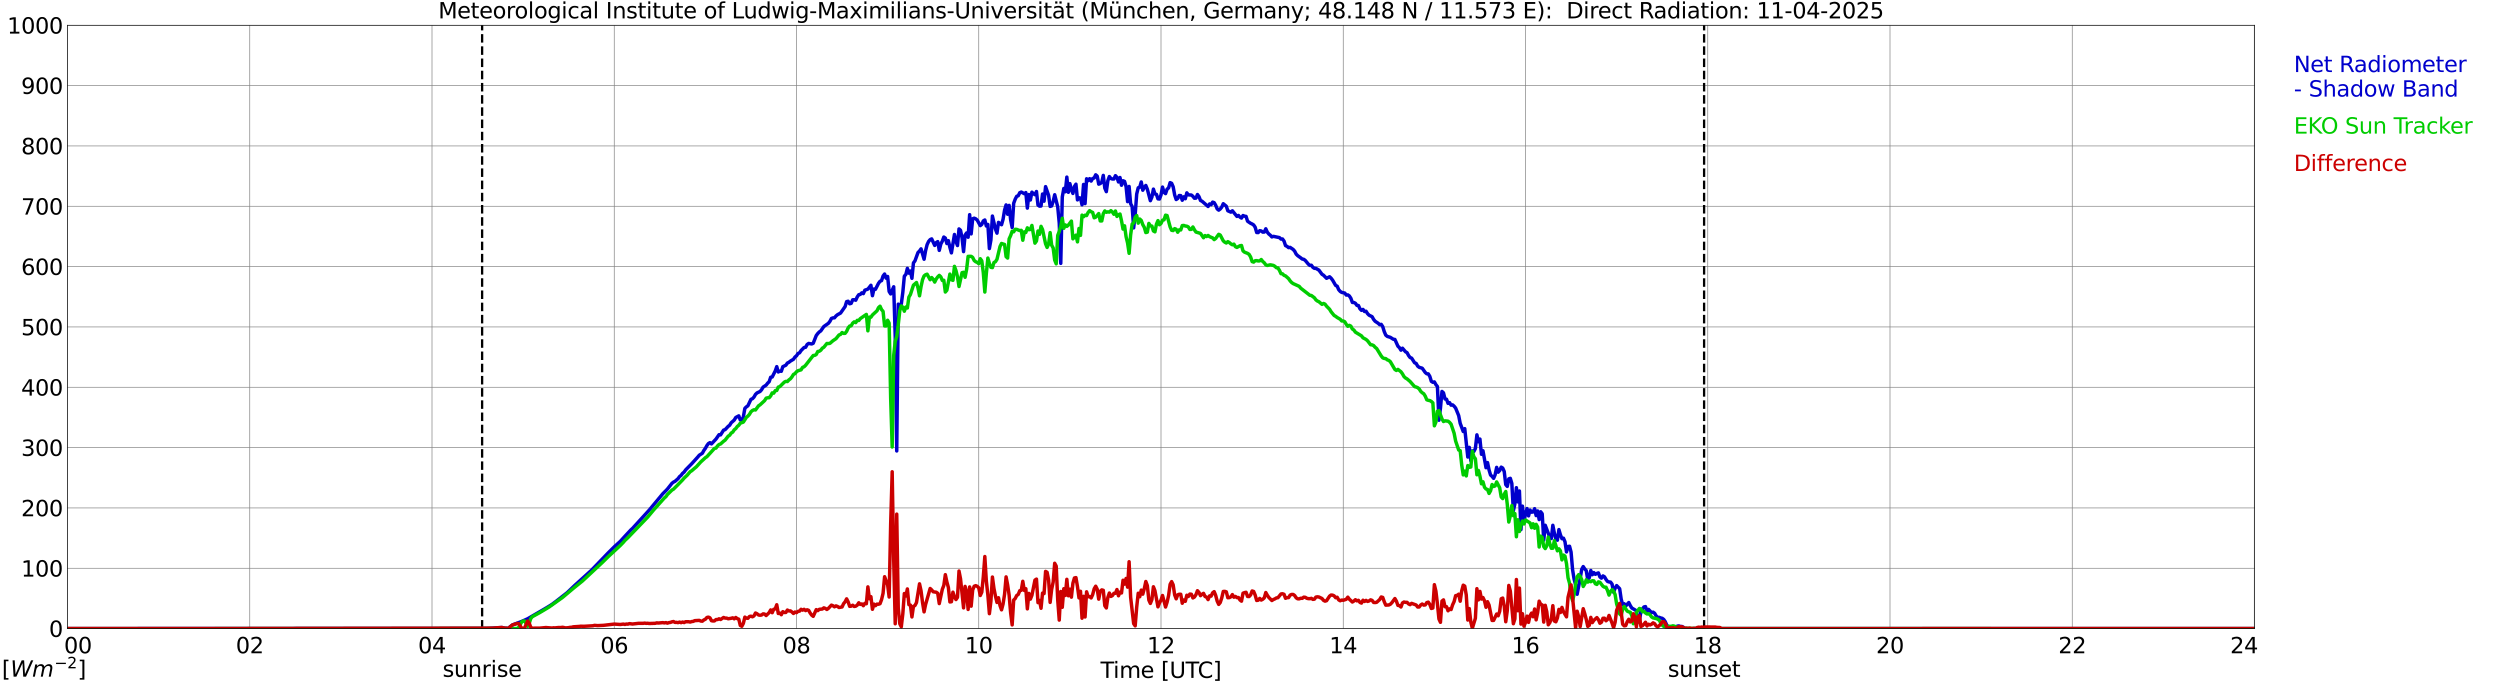 <?xml version="1.0" encoding="utf-8" standalone="no"?>
<!DOCTYPE svg PUBLIC "-//W3C//DTD SVG 1.1//EN"
  "http://www.w3.org/Graphics/SVG/1.1/DTD/svg11.dtd">
<svg xmlns:xlink="http://www.w3.org/1999/xlink" width="1085.4pt" height="296.64pt" viewBox="0 0 1085.4 296.64" xmlns="http://www.w3.org/2000/svg" version="1.1">
 <defs>
  <style type="text/css">*{stroke-linejoin: round; stroke-linecap: butt}</style>
 </defs>
 <g id="figure_1">
  <g id="patch_1">
   <path d="M 0 296.64 
L 1085.4 296.64 
L 1085.4 0 
L 0 0 
z
" style="fill: #ffffff"/>
  </g>
  <g id="axes_1">
   <g id="patch_2">
    <path d="M 29.306 272.909 
L 978.814 272.909 
L 978.814 10.976 
L 29.306 10.976 
z
" style="fill: #ffffff"/>
   </g>
   <g id="patch_3">
    <path d="M 978.814 272.909 
L 978.814 272.909 
L 978.814 10.976 
L 978.814 10.976 
z
" clip-path="url(#pb91a5e8bf9)" style="fill: #d3d3d3; opacity: 0.25; stroke: #d3d3d3; stroke-linejoin: miter"/>
   </g>
   <g id="matplotlib.axis_1">
    <g id="xtick_1">
     <g id="line2d_1">
      <path d="M 29.306 272.909 
L 29.306 10.976 
" clip-path="url(#pb91a5e8bf9)" style="fill: none; stroke: #808080; stroke-width: 0.3; stroke-linecap: square"/>
     </g>
     <g id="line2d_2"/>
     <g id="text_1">
      <!--    00 -->
      <g transform="translate(18.733 283.627) scale(0.095 -0.095)">
       <defs>
        <path id="DejaVuSans-20" transform="scale(0.016)"/>
        <path id="DejaVuSans-30" d="M 2034 4250 
Q 1547 4250 1301 3770 
Q 1056 3291 1056 2328 
Q 1056 1369 1301 889 
Q 1547 409 2034 409 
Q 2525 409 2770 889 
Q 3016 1369 3016 2328 
Q 3016 3291 2770 3770 
Q 2525 4250 2034 4250 
z
M 2034 4750 
Q 2819 4750 3233 4129 
Q 3647 3509 3647 2328 
Q 3647 1150 3233 529 
Q 2819 -91 2034 -91 
Q 1250 -91 836 529 
Q 422 1150 422 2328 
Q 422 3509 836 4129 
Q 1250 4750 2034 4750 
z
" transform="scale(0.016)"/>
       </defs>
       <use xlink:href="#DejaVuSans-20"/>
       <use xlink:href="#DejaVuSans-20" transform="translate(31.787 0)"/>
       <use xlink:href="#DejaVuSans-20" transform="translate(63.574 0)"/>
       <use xlink:href="#DejaVuSans-30" transform="translate(95.361 0)"/>
       <use xlink:href="#DejaVuSans-30" transform="translate(158.984 0)"/>
      </g>
     </g>
    </g>
    <g id="xtick_2">
     <g id="line2d_3">
      <path d="M 108.431 272.909 
L 108.431 10.976 
" clip-path="url(#pb91a5e8bf9)" style="fill: none; stroke: #808080; stroke-width: 0.3; stroke-linecap: square"/>
     </g>
     <g id="line2d_4"/>
     <g id="text_2">
      <!-- 02 -->
      <g transform="translate(102.387 283.627) scale(0.095 -0.095)">
       <defs>
        <path id="DejaVuSans-32" d="M 1228 531 
L 3431 531 
L 3431 0 
L 469 0 
L 469 531 
Q 828 903 1448 1529 
Q 2069 2156 2228 2338 
Q 2531 2678 2651 2914 
Q 2772 3150 2772 3378 
Q 2772 3750 2511 3984 
Q 2250 4219 1831 4219 
Q 1534 4219 1204 4116 
Q 875 4013 500 3803 
L 500 4441 
Q 881 4594 1212 4672 
Q 1544 4750 1819 4750 
Q 2544 4750 2975 4387 
Q 3406 4025 3406 3419 
Q 3406 3131 3298 2873 
Q 3191 2616 2906 2266 
Q 2828 2175 2409 1742 
Q 1991 1309 1228 531 
z
" transform="scale(0.016)"/>
       </defs>
       <use xlink:href="#DejaVuSans-30"/>
       <use xlink:href="#DejaVuSans-32" transform="translate(63.623 0)"/>
      </g>
     </g>
    </g>
    <g id="xtick_3">
     <g id="line2d_5">
      <path d="M 187.557 272.909 
L 187.557 10.976 
" clip-path="url(#pb91a5e8bf9)" style="fill: none; stroke: #808080; stroke-width: 0.3; stroke-linecap: square"/>
     </g>
     <g id="line2d_6"/>
     <g id="text_3">
      <!-- 04 -->
      <g transform="translate(181.513 283.627) scale(0.095 -0.095)">
       <defs>
        <path id="DejaVuSans-34" d="M 2419 4116 
L 825 1625 
L 2419 1625 
L 2419 4116 
z
M 2253 4666 
L 3047 4666 
L 3047 1625 
L 3713 1625 
L 3713 1100 
L 3047 1100 
L 3047 0 
L 2419 0 
L 2419 1100 
L 313 1100 
L 313 1709 
L 2253 4666 
z
" transform="scale(0.016)"/>
       </defs>
       <use xlink:href="#DejaVuSans-30"/>
       <use xlink:href="#DejaVuSans-34" transform="translate(63.623 0)"/>
      </g>
     </g>
    </g>
    <g id="xtick_4">
     <g id="line2d_7">
      <path d="M 266.683 272.909 
L 266.683 10.976 
" clip-path="url(#pb91a5e8bf9)" style="fill: none; stroke: #808080; stroke-width: 0.3; stroke-linecap: square"/>
     </g>
     <g id="line2d_8"/>
     <g id="text_4">
      <!-- 06 -->
      <g transform="translate(260.638 283.627) scale(0.095 -0.095)">
       <defs>
        <path id="DejaVuSans-36" d="M 2113 2584 
Q 1688 2584 1439 2293 
Q 1191 2003 1191 1497 
Q 1191 994 1439 701 
Q 1688 409 2113 409 
Q 2538 409 2786 701 
Q 3034 994 3034 1497 
Q 3034 2003 2786 2293 
Q 2538 2584 2113 2584 
z
M 3366 4563 
L 3366 3988 
Q 3128 4100 2886 4159 
Q 2644 4219 2406 4219 
Q 1781 4219 1451 3797 
Q 1122 3375 1075 2522 
Q 1259 2794 1537 2939 
Q 1816 3084 2150 3084 
Q 2853 3084 3261 2657 
Q 3669 2231 3669 1497 
Q 3669 778 3244 343 
Q 2819 -91 2113 -91 
Q 1303 -91 875 529 
Q 447 1150 447 2328 
Q 447 3434 972 4092 
Q 1497 4750 2381 4750 
Q 2619 4750 2861 4703 
Q 3103 4656 3366 4563 
z
" transform="scale(0.016)"/>
       </defs>
       <use xlink:href="#DejaVuSans-30"/>
       <use xlink:href="#DejaVuSans-36" transform="translate(63.623 0)"/>
      </g>
     </g>
    </g>
    <g id="xtick_5">
     <g id="line2d_9">
      <path d="M 345.808 272.909 
L 345.808 10.976 
" clip-path="url(#pb91a5e8bf9)" style="fill: none; stroke: #808080; stroke-width: 0.3; stroke-linecap: square"/>
     </g>
     <g id="line2d_10"/>
     <g id="text_5">
      <!-- 08 -->
      <g transform="translate(339.764 283.627) scale(0.095 -0.095)">
       <defs>
        <path id="DejaVuSans-38" d="M 2034 2216 
Q 1584 2216 1326 1975 
Q 1069 1734 1069 1313 
Q 1069 891 1326 650 
Q 1584 409 2034 409 
Q 2484 409 2743 651 
Q 3003 894 3003 1313 
Q 3003 1734 2745 1975 
Q 2488 2216 2034 2216 
z
M 1403 2484 
Q 997 2584 770 2862 
Q 544 3141 544 3541 
Q 544 4100 942 4425 
Q 1341 4750 2034 4750 
Q 2731 4750 3128 4425 
Q 3525 4100 3525 3541 
Q 3525 3141 3298 2862 
Q 3072 2584 2669 2484 
Q 3125 2378 3379 2068 
Q 3634 1759 3634 1313 
Q 3634 634 3220 271 
Q 2806 -91 2034 -91 
Q 1263 -91 848 271 
Q 434 634 434 1313 
Q 434 1759 690 2068 
Q 947 2378 1403 2484 
z
M 1172 3481 
Q 1172 3119 1398 2916 
Q 1625 2713 2034 2713 
Q 2441 2713 2670 2916 
Q 2900 3119 2900 3481 
Q 2900 3844 2670 4047 
Q 2441 4250 2034 4250 
Q 1625 4250 1398 4047 
Q 1172 3844 1172 3481 
z
" transform="scale(0.016)"/>
       </defs>
       <use xlink:href="#DejaVuSans-30"/>
       <use xlink:href="#DejaVuSans-38" transform="translate(63.623 0)"/>
      </g>
     </g>
    </g>
    <g id="xtick_6">
     <g id="line2d_11">
      <path d="M 424.934 272.909 
L 424.934 10.976 
" clip-path="url(#pb91a5e8bf9)" style="fill: none; stroke: #808080; stroke-width: 0.3; stroke-linecap: square"/>
     </g>
     <g id="line2d_12"/>
     <g id="text_6">
      <!-- 10 -->
      <g transform="translate(418.89 283.627) scale(0.095 -0.095)">
       <defs>
        <path id="DejaVuSans-31" d="M 794 531 
L 1825 531 
L 1825 4091 
L 703 3866 
L 703 4441 
L 1819 4666 
L 2450 4666 
L 2450 531 
L 3481 531 
L 3481 0 
L 794 0 
L 794 531 
z
" transform="scale(0.016)"/>
       </defs>
       <use xlink:href="#DejaVuSans-31"/>
       <use xlink:href="#DejaVuSans-30" transform="translate(63.623 0)"/>
      </g>
     </g>
    </g>
    <g id="xtick_7">
     <g id="line2d_13">
      <path d="M 504.06 272.909 
L 504.06 10.976 
" clip-path="url(#pb91a5e8bf9)" style="fill: none; stroke: #808080; stroke-width: 0.3; stroke-linecap: square"/>
     </g>
     <g id="line2d_14"/>
     <g id="text_7">
      <!-- 12 -->
      <g transform="translate(498.015 283.627) scale(0.095 -0.095)">
       <use xlink:href="#DejaVuSans-31"/>
       <use xlink:href="#DejaVuSans-32" transform="translate(63.623 0)"/>
      </g>
     </g>
    </g>
    <g id="xtick_8">
     <g id="line2d_15">
      <path d="M 583.185 272.909 
L 583.185 10.976 
" clip-path="url(#pb91a5e8bf9)" style="fill: none; stroke: #808080; stroke-width: 0.3; stroke-linecap: square"/>
     </g>
     <g id="line2d_16"/>
     <g id="text_8">
      <!-- 14 -->
      <g transform="translate(577.141 283.627) scale(0.095 -0.095)">
       <use xlink:href="#DejaVuSans-31"/>
       <use xlink:href="#DejaVuSans-34" transform="translate(63.623 0)"/>
      </g>
     </g>
    </g>
    <g id="xtick_9">
     <g id="line2d_17">
      <path d="M 662.311 272.909 
L 662.311 10.976 
" clip-path="url(#pb91a5e8bf9)" style="fill: none; stroke: #808080; stroke-width: 0.3; stroke-linecap: square"/>
     </g>
     <g id="line2d_18"/>
     <g id="text_9">
      <!-- 16 -->
      <g transform="translate(656.267 283.627) scale(0.095 -0.095)">
       <use xlink:href="#DejaVuSans-31"/>
       <use xlink:href="#DejaVuSans-36" transform="translate(63.623 0)"/>
      </g>
     </g>
    </g>
    <g id="xtick_10">
     <g id="line2d_19">
      <path d="M 741.437 272.909 
L 741.437 10.976 
" clip-path="url(#pb91a5e8bf9)" style="fill: none; stroke: #808080; stroke-width: 0.3; stroke-linecap: square"/>
     </g>
     <g id="line2d_20"/>
     <g id="text_10">
      <!-- 18 -->
      <g transform="translate(735.392 283.627) scale(0.095 -0.095)">
       <use xlink:href="#DejaVuSans-31"/>
       <use xlink:href="#DejaVuSans-38" transform="translate(63.623 0)"/>
      </g>
     </g>
    </g>
    <g id="xtick_11">
     <g id="line2d_21">
      <path d="M 820.562 272.909 
L 820.562 10.976 
" clip-path="url(#pb91a5e8bf9)" style="fill: none; stroke: #808080; stroke-width: 0.3; stroke-linecap: square"/>
     </g>
     <g id="line2d_22"/>
     <g id="text_11">
      <!-- 20 -->
      <g transform="translate(814.518 283.627) scale(0.095 -0.095)">
       <use xlink:href="#DejaVuSans-32"/>
       <use xlink:href="#DejaVuSans-30" transform="translate(63.623 0)"/>
      </g>
     </g>
    </g>
    <g id="xtick_12">
     <g id="line2d_23">
      <path d="M 899.688 272.909 
L 899.688 10.976 
" clip-path="url(#pb91a5e8bf9)" style="fill: none; stroke: #808080; stroke-width: 0.3; stroke-linecap: square"/>
     </g>
     <g id="line2d_24"/>
     <g id="text_12">
      <!-- 22 -->
      <g transform="translate(893.644 283.627) scale(0.095 -0.095)">
       <use xlink:href="#DejaVuSans-32"/>
       <use xlink:href="#DejaVuSans-32" transform="translate(63.623 0)"/>
      </g>
     </g>
    </g>
    <g id="xtick_13">
     <g id="line2d_25">
      <path d="M 978.814 272.909 
L 978.814 10.976 
" clip-path="url(#pb91a5e8bf9)" style="fill: none; stroke: #808080; stroke-width: 0.3; stroke-linecap: square"/>
     </g>
     <g id="line2d_26"/>
     <g id="text_13">
      <!-- 24    -->
      <g transform="translate(968.241 283.627) scale(0.095 -0.095)">
       <use xlink:href="#DejaVuSans-32"/>
       <use xlink:href="#DejaVuSans-34" transform="translate(63.623 0)"/>
       <use xlink:href="#DejaVuSans-20" transform="translate(127.246 0)"/>
       <use xlink:href="#DejaVuSans-20" transform="translate(159.033 0)"/>
       <use xlink:href="#DejaVuSans-20" transform="translate(190.82 0)"/>
      </g>
     </g>
    </g>
    <g id="text_14">
     <!-- Time [UTC] -->
     <g transform="translate(477.806 294.322) scale(0.095 -0.095)">
      <defs>
       <path id="DejaVuSans-54" d="M -19 4666 
L 3928 4666 
L 3928 4134 
L 2272 4134 
L 2272 0 
L 1638 0 
L 1638 4134 
L -19 4134 
L -19 4666 
z
" transform="scale(0.016)"/>
       <path id="DejaVuSans-69" d="M 603 3500 
L 1178 3500 
L 1178 0 
L 603 0 
L 603 3500 
z
M 603 4863 
L 1178 4863 
L 1178 4134 
L 603 4134 
L 603 4863 
z
" transform="scale(0.016)"/>
       <path id="DejaVuSans-6d" d="M 3328 2828 
Q 3544 3216 3844 3400 
Q 4144 3584 4550 3584 
Q 5097 3584 5394 3201 
Q 5691 2819 5691 2113 
L 5691 0 
L 5113 0 
L 5113 2094 
Q 5113 2597 4934 2840 
Q 4756 3084 4391 3084 
Q 3944 3084 3684 2787 
Q 3425 2491 3425 1978 
L 3425 0 
L 2847 0 
L 2847 2094 
Q 2847 2600 2669 2842 
Q 2491 3084 2119 3084 
Q 1678 3084 1418 2786 
Q 1159 2488 1159 1978 
L 1159 0 
L 581 0 
L 581 3500 
L 1159 3500 
L 1159 2956 
Q 1356 3278 1631 3431 
Q 1906 3584 2284 3584 
Q 2666 3584 2933 3390 
Q 3200 3197 3328 2828 
z
" transform="scale(0.016)"/>
       <path id="DejaVuSans-65" d="M 3597 1894 
L 3597 1613 
L 953 1613 
Q 991 1019 1311 708 
Q 1631 397 2203 397 
Q 2534 397 2845 478 
Q 3156 559 3463 722 
L 3463 178 
Q 3153 47 2828 -22 
Q 2503 -91 2169 -91 
Q 1331 -91 842 396 
Q 353 884 353 1716 
Q 353 2575 817 3079 
Q 1281 3584 2069 3584 
Q 2775 3584 3186 3129 
Q 3597 2675 3597 1894 
z
M 3022 2063 
Q 3016 2534 2758 2815 
Q 2500 3097 2075 3097 
Q 1594 3097 1305 2825 
Q 1016 2553 972 2059 
L 3022 2063 
z
" transform="scale(0.016)"/>
       <path id="DejaVuSans-5b" d="M 550 4863 
L 1875 4863 
L 1875 4416 
L 1125 4416 
L 1125 -397 
L 1875 -397 
L 1875 -844 
L 550 -844 
L 550 4863 
z
" transform="scale(0.016)"/>
       <path id="DejaVuSans-55" d="M 556 4666 
L 1191 4666 
L 1191 1831 
Q 1191 1081 1462 751 
Q 1734 422 2344 422 
Q 2950 422 3222 751 
Q 3494 1081 3494 1831 
L 3494 4666 
L 4128 4666 
L 4128 1753 
Q 4128 841 3676 375 
Q 3225 -91 2344 -91 
Q 1459 -91 1007 375 
Q 556 841 556 1753 
L 556 4666 
z
" transform="scale(0.016)"/>
       <path id="DejaVuSans-43" d="M 4122 4306 
L 4122 3641 
Q 3803 3938 3442 4084 
Q 3081 4231 2675 4231 
Q 1875 4231 1450 3742 
Q 1025 3253 1025 2328 
Q 1025 1406 1450 917 
Q 1875 428 2675 428 
Q 3081 428 3442 575 
Q 3803 722 4122 1019 
L 4122 359 
Q 3791 134 3420 21 
Q 3050 -91 2638 -91 
Q 1578 -91 968 557 
Q 359 1206 359 2328 
Q 359 3453 968 4101 
Q 1578 4750 2638 4750 
Q 3056 4750 3426 4639 
Q 3797 4528 4122 4306 
z
" transform="scale(0.016)"/>
       <path id="DejaVuSans-5d" d="M 1947 4863 
L 1947 -844 
L 622 -844 
L 622 -397 
L 1369 -397 
L 1369 4416 
L 622 4416 
L 622 4863 
L 1947 4863 
z
" transform="scale(0.016)"/>
      </defs>
      <use xlink:href="#DejaVuSans-54"/>
      <use xlink:href="#DejaVuSans-69" transform="translate(57.959 0)"/>
      <use xlink:href="#DejaVuSans-6d" transform="translate(85.742 0)"/>
      <use xlink:href="#DejaVuSans-65" transform="translate(183.154 0)"/>
      <use xlink:href="#DejaVuSans-20" transform="translate(244.678 0)"/>
      <use xlink:href="#DejaVuSans-5b" transform="translate(276.465 0)"/>
      <use xlink:href="#DejaVuSans-55" transform="translate(315.479 0)"/>
      <use xlink:href="#DejaVuSans-54" transform="translate(388.672 0)"/>
      <use xlink:href="#DejaVuSans-43" transform="translate(443.881 0)"/>
      <use xlink:href="#DejaVuSans-5d" transform="translate(513.705 0)"/>
     </g>
    </g>
   </g>
   <g id="matplotlib.axis_2">
    <g id="ytick_1">
     <g id="line2d_27">
      <path d="M 29.306 272.909 
L 978.814 272.909 
" clip-path="url(#pb91a5e8bf9)" style="fill: none; stroke: #808080; stroke-width: 0.3; stroke-linecap: square"/>
     </g>
     <g id="line2d_28"/>
     <g id="text_15">
      <!-- 0 -->
      <g transform="translate(21.261 276.518) scale(0.095 -0.095)">
       <use xlink:href="#DejaVuSans-30"/>
      </g>
     </g>
    </g>
    <g id="ytick_2">
     <g id="line2d_29">
      <path d="M 29.306 246.715 
L 978.814 246.715 
" clip-path="url(#pb91a5e8bf9)" style="fill: none; stroke: #808080; stroke-width: 0.3; stroke-linecap: square"/>
     </g>
     <g id="line2d_30"/>
     <g id="text_16">
      <!-- 100 -->
      <g transform="translate(9.173 250.325) scale(0.095 -0.095)">
       <use xlink:href="#DejaVuSans-31"/>
       <use xlink:href="#DejaVuSans-30" transform="translate(63.623 0)"/>
       <use xlink:href="#DejaVuSans-30" transform="translate(127.246 0)"/>
      </g>
     </g>
    </g>
    <g id="ytick_3">
     <g id="line2d_31">
      <path d="M 29.306 220.522 
L 978.814 220.522 
" clip-path="url(#pb91a5e8bf9)" style="fill: none; stroke: #808080; stroke-width: 0.3; stroke-linecap: square"/>
     </g>
     <g id="line2d_32"/>
     <g id="text_17">
      <!-- 200 -->
      <g transform="translate(9.173 224.131) scale(0.095 -0.095)">
       <use xlink:href="#DejaVuSans-32"/>
       <use xlink:href="#DejaVuSans-30" transform="translate(63.623 0)"/>
       <use xlink:href="#DejaVuSans-30" transform="translate(127.246 0)"/>
      </g>
     </g>
    </g>
    <g id="ytick_4">
     <g id="line2d_33">
      <path d="M 29.306 194.329 
L 978.814 194.329 
" clip-path="url(#pb91a5e8bf9)" style="fill: none; stroke: #808080; stroke-width: 0.3; stroke-linecap: square"/>
     </g>
     <g id="line2d_34"/>
     <g id="text_18">
      <!-- 300 -->
      <g transform="translate(9.173 197.938) scale(0.095 -0.095)">
       <defs>
        <path id="DejaVuSans-33" d="M 2597 2516 
Q 3050 2419 3304 2112 
Q 3559 1806 3559 1356 
Q 3559 666 3084 287 
Q 2609 -91 1734 -91 
Q 1441 -91 1130 -33 
Q 819 25 488 141 
L 488 750 
Q 750 597 1062 519 
Q 1375 441 1716 441 
Q 2309 441 2620 675 
Q 2931 909 2931 1356 
Q 2931 1769 2642 2001 
Q 2353 2234 1838 2234 
L 1294 2234 
L 1294 2753 
L 1863 2753 
Q 2328 2753 2575 2939 
Q 2822 3125 2822 3475 
Q 2822 3834 2567 4026 
Q 2313 4219 1838 4219 
Q 1578 4219 1281 4162 
Q 984 4106 628 3988 
L 628 4550 
Q 988 4650 1302 4700 
Q 1616 4750 1894 4750 
Q 2613 4750 3031 4423 
Q 3450 4097 3450 3541 
Q 3450 3153 3228 2886 
Q 3006 2619 2597 2516 
z
" transform="scale(0.016)"/>
       </defs>
       <use xlink:href="#DejaVuSans-33"/>
       <use xlink:href="#DejaVuSans-30" transform="translate(63.623 0)"/>
       <use xlink:href="#DejaVuSans-30" transform="translate(127.246 0)"/>
      </g>
     </g>
    </g>
    <g id="ytick_5">
     <g id="line2d_35">
      <path d="M 29.306 168.136 
L 978.814 168.136 
" clip-path="url(#pb91a5e8bf9)" style="fill: none; stroke: #808080; stroke-width: 0.3; stroke-linecap: square"/>
     </g>
     <g id="line2d_36"/>
     <g id="text_19">
      <!-- 400 -->
      <g transform="translate(9.173 171.745) scale(0.095 -0.095)">
       <use xlink:href="#DejaVuSans-34"/>
       <use xlink:href="#DejaVuSans-30" transform="translate(63.623 0)"/>
       <use xlink:href="#DejaVuSans-30" transform="translate(127.246 0)"/>
      </g>
     </g>
    </g>
    <g id="ytick_6">
     <g id="line2d_37">
      <path d="M 29.306 141.942 
L 978.814 141.942 
" clip-path="url(#pb91a5e8bf9)" style="fill: none; stroke: #808080; stroke-width: 0.3; stroke-linecap: square"/>
     </g>
     <g id="line2d_38"/>
     <g id="text_20">
      <!-- 500 -->
      <g transform="translate(9.173 145.551) scale(0.095 -0.095)">
       <defs>
        <path id="DejaVuSans-35" d="M 691 4666 
L 3169 4666 
L 3169 4134 
L 1269 4134 
L 1269 2991 
Q 1406 3038 1543 3061 
Q 1681 3084 1819 3084 
Q 2600 3084 3056 2656 
Q 3513 2228 3513 1497 
Q 3513 744 3044 326 
Q 2575 -91 1722 -91 
Q 1428 -91 1123 -41 
Q 819 9 494 109 
L 494 744 
Q 775 591 1075 516 
Q 1375 441 1709 441 
Q 2250 441 2565 725 
Q 2881 1009 2881 1497 
Q 2881 1984 2565 2268 
Q 2250 2553 1709 2553 
Q 1456 2553 1204 2497 
Q 953 2441 691 2322 
L 691 4666 
z
" transform="scale(0.016)"/>
       </defs>
       <use xlink:href="#DejaVuSans-35"/>
       <use xlink:href="#DejaVuSans-30" transform="translate(63.623 0)"/>
       <use xlink:href="#DejaVuSans-30" transform="translate(127.246 0)"/>
      </g>
     </g>
    </g>
    <g id="ytick_7">
     <g id="line2d_39">
      <path d="M 29.306 115.749 
L 978.814 115.749 
" clip-path="url(#pb91a5e8bf9)" style="fill: none; stroke: #808080; stroke-width: 0.3; stroke-linecap: square"/>
     </g>
     <g id="line2d_40"/>
     <g id="text_21">
      <!-- 600 -->
      <g transform="translate(9.173 119.358) scale(0.095 -0.095)">
       <use xlink:href="#DejaVuSans-36"/>
       <use xlink:href="#DejaVuSans-30" transform="translate(63.623 0)"/>
       <use xlink:href="#DejaVuSans-30" transform="translate(127.246 0)"/>
      </g>
     </g>
    </g>
    <g id="ytick_8">
     <g id="line2d_41">
      <path d="M 29.306 89.556 
L 978.814 89.556 
" clip-path="url(#pb91a5e8bf9)" style="fill: none; stroke: #808080; stroke-width: 0.3; stroke-linecap: square"/>
     </g>
     <g id="line2d_42"/>
     <g id="text_22">
      <!-- 700 -->
      <g transform="translate(9.173 93.165) scale(0.095 -0.095)">
       <defs>
        <path id="DejaVuSans-37" d="M 525 4666 
L 3525 4666 
L 3525 4397 
L 1831 0 
L 1172 0 
L 2766 4134 
L 525 4134 
L 525 4666 
z
" transform="scale(0.016)"/>
       </defs>
       <use xlink:href="#DejaVuSans-37"/>
       <use xlink:href="#DejaVuSans-30" transform="translate(63.623 0)"/>
       <use xlink:href="#DejaVuSans-30" transform="translate(127.246 0)"/>
      </g>
     </g>
    </g>
    <g id="ytick_9">
     <g id="line2d_43">
      <path d="M 29.306 63.362 
L 978.814 63.362 
" clip-path="url(#pb91a5e8bf9)" style="fill: none; stroke: #808080; stroke-width: 0.3; stroke-linecap: square"/>
     </g>
     <g id="line2d_44"/>
     <g id="text_23">
      <!-- 800 -->
      <g transform="translate(9.173 66.972) scale(0.095 -0.095)">
       <use xlink:href="#DejaVuSans-38"/>
       <use xlink:href="#DejaVuSans-30" transform="translate(63.623 0)"/>
       <use xlink:href="#DejaVuSans-30" transform="translate(127.246 0)"/>
      </g>
     </g>
    </g>
    <g id="ytick_10">
     <g id="line2d_45">
      <path d="M 29.306 37.169 
L 978.814 37.169 
" clip-path="url(#pb91a5e8bf9)" style="fill: none; stroke: #808080; stroke-width: 0.3; stroke-linecap: square"/>
     </g>
     <g id="line2d_46"/>
     <g id="text_24">
      <!-- 900 -->
      <g transform="translate(9.173 40.778) scale(0.095 -0.095)">
       <defs>
        <path id="DejaVuSans-39" d="M 703 97 
L 703 672 
Q 941 559 1184 500 
Q 1428 441 1663 441 
Q 2288 441 2617 861 
Q 2947 1281 2994 2138 
Q 2813 1869 2534 1725 
Q 2256 1581 1919 1581 
Q 1219 1581 811 2004 
Q 403 2428 403 3163 
Q 403 3881 828 4315 
Q 1253 4750 1959 4750 
Q 2769 4750 3195 4129 
Q 3622 3509 3622 2328 
Q 3622 1225 3098 567 
Q 2575 -91 1691 -91 
Q 1453 -91 1209 -44 
Q 966 3 703 97 
z
M 1959 2075 
Q 2384 2075 2632 2365 
Q 2881 2656 2881 3163 
Q 2881 3666 2632 3958 
Q 2384 4250 1959 4250 
Q 1534 4250 1286 3958 
Q 1038 3666 1038 3163 
Q 1038 2656 1286 2365 
Q 1534 2075 1959 2075 
z
" transform="scale(0.016)"/>
       </defs>
       <use xlink:href="#DejaVuSans-39"/>
       <use xlink:href="#DejaVuSans-30" transform="translate(63.623 0)"/>
       <use xlink:href="#DejaVuSans-30" transform="translate(127.246 0)"/>
      </g>
     </g>
    </g>
    <g id="ytick_11">
     <g id="line2d_47">
      <path d="M 29.306 10.976 
L 978.814 10.976 
" clip-path="url(#pb91a5e8bf9)" style="fill: none; stroke: #808080; stroke-width: 0.3; stroke-linecap: square"/>
     </g>
     <g id="line2d_48"/>
     <g id="text_25">
      <!-- 1000 -->
      <g transform="translate(3.128 14.585) scale(0.095 -0.095)">
       <use xlink:href="#DejaVuSans-31"/>
       <use xlink:href="#DejaVuSans-30" transform="translate(63.623 0)"/>
       <use xlink:href="#DejaVuSans-30" transform="translate(127.246 0)"/>
       <use xlink:href="#DejaVuSans-30" transform="translate(190.869 0)"/>
      </g>
     </g>
    </g>
   </g>
   <g id="line2d_49">
    <path d="M 209.317 272.909 
L 209.317 10.976 
" clip-path="url(#pb91a5e8bf9)" style="fill: none; stroke-dasharray: 3.7,1.6; stroke-dashoffset: 0; stroke: #000000"/>
   </g>
   <g id="line2d_50">
    <path d="M 739.854 272.909 
L 739.854 10.976 
" clip-path="url(#pb91a5e8bf9)" style="fill: none; stroke-dasharray: 3.7,1.6; stroke-dashoffset: 0; stroke: #000000"/>
   </g>
   <g id="line2d_51">
    <path d="M 29.306 272.909 
L 211.954 272.83 
L 217.889 272.429 
L 219.207 272.731 
L 219.867 272.739 
L 220.526 272.898 
L 222.504 271.314 
L 226.461 269.821 
L 229.098 268.639 
L 236.351 264.417 
L 237.67 263.634 
L 239.648 262.405 
L 241.626 260.925 
L 246.242 257.311 
L 249.539 254.157 
L 256.792 247.577 
L 264.045 240.044 
L 266.683 237.419 
L 269.32 235.028 
L 271.298 232.849 
L 273.936 230.02 
L 274.595 229.433 
L 276.573 227.275 
L 281.849 221.486 
L 287.783 214.333 
L 289.102 213.026 
L 289.761 212.337 
L 291.739 209.835 
L 292.399 209.314 
L 293.058 208.979 
L 294.377 207.816 
L 295.036 206.923 
L 295.696 206.386 
L 296.355 205.506 
L 297.014 204.958 
L 297.674 204.015 
L 300.311 201.338 
L 302.949 198.42 
L 303.608 197.632 
L 304.927 196.788 
L 305.586 195.584 
L 306.246 194.651 
L 306.905 193.464 
L 307.564 192.574 
L 308.224 192.189 
L 308.883 192.726 
L 310.861 190.617 
L 312.18 188.723 
L 312.839 188.813 
L 314.158 186.735 
L 314.818 186.531 
L 316.136 185.122 
L 316.796 184.616 
L 317.455 183.542 
L 318.774 182.377 
L 319.433 181.261 
L 320.752 180.549 
L 321.411 182.351 
L 322.071 182.518 
L 322.73 181.004 
L 323.39 177.28 
L 324.049 176.651 
L 324.708 176.177 
L 326.027 173.39 
L 326.686 173.097 
L 327.346 172.397 
L 328.005 171.232 
L 328.665 170.592 
L 329.983 169.964 
L 330.643 169.215 
L 331.302 168.07 
L 332.621 167.206 
L 333.28 166.347 
L 333.94 165.718 
L 334.599 163.782 
L 335.258 163.68 
L 336.577 161.066 
L 337.236 159.183 
L 337.896 161.501 
L 338.555 161.118 
L 339.215 161.207 
L 339.874 159.191 
L 341.193 158.554 
L 341.852 157.611 
L 342.512 157.297 
L 343.171 156.77 
L 344.49 155.982 
L 345.149 155.007 
L 345.808 154.481 
L 346.468 153.454 
L 347.127 153.192 
L 347.787 152.2 
L 349.105 150.872 
L 349.765 150.769 
L 350.424 149.564 
L 351.083 149.109 
L 352.402 149.334 
L 353.062 149.03 
L 354.38 145.693 
L 355.04 144.805 
L 355.699 144.124 
L 356.359 143.658 
L 357.677 141.764 
L 359.655 140.368 
L 360.315 139.517 
L 360.974 138.259 
L 361.634 138.013 
L 362.293 137.984 
L 362.952 137.183 
L 363.612 136.635 
L 364.93 135.926 
L 366.909 133.097 
L 367.568 130.959 
L 368.227 130.789 
L 368.887 131.892 
L 369.546 131.701 
L 370.206 130.16 
L 370.865 130.129 
L 371.524 130.341 
L 372.184 128.901 
L 372.843 127.95 
L 373.502 127.827 
L 374.162 127.138 
L 374.821 127.481 
L 375.481 125.991 
L 376.799 125.522 
L 378.118 123.858 
L 378.777 128.374 
L 379.437 125.485 
L 380.096 125.595 
L 381.415 123.007 
L 382.074 122.124 
L 382.734 121.844 
L 383.393 119.838 
L 384.053 118.971 
L 384.712 120.762 
L 385.371 120.039 
L 386.031 126.559 
L 386.69 127.609 
L 388.009 124.511 
L 388.668 146.102 
L 389.328 195.783 
L 389.987 132.052 
L 390.646 132.767 
L 391.306 132.046 
L 391.965 126.913 
L 392.624 119.901 
L 393.284 119.162 
L 393.943 116.509 
L 394.603 118.588 
L 395.262 117.666 
L 395.921 120.83 
L 396.581 114.146 
L 397.24 113.263 
L 398.559 109.63 
L 399.218 108.981 
L 399.878 108.043 
L 401.196 112.548 
L 401.856 108.802 
L 402.515 106.209 
L 403.175 104.813 
L 403.834 104.033 
L 404.493 103.718 
L 405.812 106.558 
L 406.471 105.34 
L 407.131 104.905 
L 407.79 108.706 
L 408.45 105.989 
L 409.109 104.722 
L 409.768 102.917 
L 410.428 103.37 
L 411.087 105.73 
L 411.746 104.483 
L 412.406 107.43 
L 413.065 109.79 
L 414.384 101.798 
L 415.043 104.876 
L 415.703 106.605 
L 416.362 99.391 
L 417.022 99.978 
L 417.681 103.302 
L 418.34 109.235 
L 419 102.073 
L 419.659 101.133 
L 420.318 102.998 
L 420.978 93.202 
L 421.637 101.552 
L 422.297 94.978 
L 422.956 94.724 
L 423.615 94.999 
L 424.275 95.577 
L 425.593 97.956 
L 426.253 97.44 
L 426.912 95.907 
L 427.572 95.512 
L 428.231 98.123 
L 428.89 97.453 
L 429.55 107.92 
L 430.209 104.192 
L 430.869 93.799 
L 432.187 99.52 
L 432.847 101.23 
L 433.506 96.544 
L 434.825 97.568 
L 435.484 95.219 
L 436.144 91.227 
L 436.803 88.969 
L 437.462 93.021 
L 438.122 89.173 
L 438.781 95.465 
L 439.44 98.799 
L 440.1 88.256 
L 440.759 86.491 
L 441.419 85.215 
L 442.078 84.993 
L 442.737 83.667 
L 443.397 83.382 
L 444.716 84.1 
L 445.375 83.615 
L 446.034 90.352 
L 446.694 84.456 
L 447.353 86.826 
L 448.012 83.432 
L 448.672 84.128 
L 449.331 84.524 
L 449.991 83.143 
L 450.65 89.029 
L 451.309 89.508 
L 451.969 89.446 
L 452.628 84.238 
L 453.287 87.358 
L 453.947 81.032 
L 455.266 84.841 
L 455.925 89.616 
L 456.584 89.401 
L 457.244 87.447 
L 457.903 84.547 
L 459.222 89.825 
L 459.881 96.84 
L 460.541 114.342 
L 461.2 85.514 
L 461.859 81.815 
L 462.519 83.256 
L 463.178 76.894 
L 463.838 83.489 
L 464.497 79.715 
L 465.156 82.347 
L 465.816 83.99 
L 466.475 80.956 
L 467.134 79.964 
L 467.794 86.787 
L 468.453 85.868 
L 469.113 85.999 
L 469.772 88.909 
L 470.431 80.079 
L 471.091 88.395 
L 471.75 77.617 
L 472.409 78.437 
L 473.069 77.567 
L 473.728 78.609 
L 474.388 77.499 
L 475.047 77.279 
L 475.706 75.891 
L 476.366 76.456 
L 477.025 79.951 
L 477.685 79.696 
L 478.344 79.11 
L 479.003 76.152 
L 479.663 81.661 
L 480.322 83.204 
L 480.981 78.473 
L 481.641 76.653 
L 482.3 77.494 
L 482.96 77.724 
L 483.619 77.716 
L 484.278 76.276 
L 484.938 77.004 
L 485.597 79 
L 486.256 77.064 
L 486.916 80.427 
L 487.575 78.473 
L 488.235 78.759 
L 488.894 80.985 
L 489.553 87.539 
L 490.213 80.951 
L 490.872 88.419 
L 491.532 89.673 
L 492.191 98.935 
L 492.85 93.134 
L 493.51 84.238 
L 494.169 81.533 
L 494.828 81.271 
L 495.488 79 
L 496.147 82.586 
L 496.807 81.357 
L 497.466 80.519 
L 498.125 82.138 
L 499.444 87.122 
L 500.103 85.572 
L 500.763 82.109 
L 501.422 84.189 
L 502.082 84.401 
L 502.741 86.336 
L 503.4 86.407 
L 504.06 84.644 
L 504.719 81.224 
L 505.379 83.523 
L 506.038 84.06 
L 506.697 82.138 
L 507.357 81.59 
L 508.016 79.293 
L 508.675 79.586 
L 509.335 81.093 
L 509.994 84.647 
L 510.654 86.622 
L 511.313 86.177 
L 511.972 84.88 
L 512.632 84.932 
L 513.291 86.936 
L 513.95 85.449 
L 514.61 86.281 
L 515.269 83.728 
L 515.929 84.6 
L 517.247 84.673 
L 517.907 85.231 
L 518.566 86.069 
L 519.226 86.02 
L 519.885 84.451 
L 520.544 85.352 
L 521.204 87.031 
L 521.863 87.355 
L 524.501 89.645 
L 525.16 88.531 
L 525.819 88.877 
L 526.479 87.754 
L 527.138 87.984 
L 527.797 89.11 
L 528.457 90.703 
L 529.116 91.229 
L 529.776 90.732 
L 530.435 89.914 
L 531.094 88.448 
L 532.413 89.54 
L 533.073 91.512 
L 534.391 92.102 
L 535.051 91.515 
L 537.029 93.956 
L 537.688 93.54 
L 538.348 94.27 
L 539.007 94.676 
L 539.666 93.571 
L 540.326 93.857 
L 540.985 93.946 
L 541.644 96.052 
L 542.963 96.945 
L 543.623 97.246 
L 544.282 97.673 
L 544.941 98.642 
L 545.601 100.942 
L 546.26 100.981 
L 546.919 100.151 
L 547.579 100.284 
L 548.238 100.782 
L 548.898 100.753 
L 549.557 99.334 
L 550.216 100.803 
L 550.876 101.602 
L 551.535 102.131 
L 552.195 102.859 
L 552.854 102.608 
L 555.491 103.163 
L 556.151 103.792 
L 556.81 103.752 
L 557.47 104.664 
L 558.129 106.639 
L 558.788 106.961 
L 559.448 107.511 
L 560.107 107.398 
L 561.426 108.289 
L 562.085 109.041 
L 562.745 110.324 
L 563.404 110.995 
L 564.723 111.946 
L 565.382 112.472 
L 566.042 112.574 
L 566.701 113.08 
L 568.02 114.662 
L 568.679 115.23 
L 569.338 115.146 
L 569.998 116.058 
L 570.657 116.503 
L 571.317 116.514 
L 572.635 117.294 
L 573.954 119.078 
L 574.613 119.484 
L 575.932 120.823 
L 577.251 120.16 
L 577.91 120.781 
L 578.57 121.65 
L 579.889 123.929 
L 580.548 124.243 
L 581.207 125.763 
L 581.867 126.522 
L 582.526 126.949 
L 583.845 127.243 
L 584.504 128.104 
L 585.164 128.023 
L 585.823 128.479 
L 586.482 129.49 
L 587.142 131.305 
L 587.801 131.334 
L 588.46 131.669 
L 589.12 132.581 
L 589.779 132.651 
L 590.439 134.061 
L 591.098 134.739 
L 591.757 134.344 
L 592.417 135.245 
L 593.076 135.124 
L 593.736 136.156 
L 594.395 136.835 
L 595.714 137.484 
L 596.373 138.681 
L 597.032 139.48 
L 598.351 140.36 
L 599.011 140.978 
L 599.67 140.819 
L 600.329 141.819 
L 600.989 143.967 
L 601.648 145.507 
L 602.307 146.044 
L 603.626 146.461 
L 604.945 147.299 
L 605.604 147.372 
L 606.923 150.308 
L 607.582 150.948 
L 608.242 152.032 
L 608.901 151.178 
L 610.22 152.729 
L 610.879 153.093 
L 611.539 154.34 
L 612.198 155.23 
L 612.858 155.463 
L 614.176 157.527 
L 614.836 157.781 
L 615.495 158.947 
L 616.154 159.473 
L 617.473 159.858 
L 618.792 161.723 
L 619.451 162.289 
L 620.111 162.321 
L 620.77 163.413 
L 621.429 165.553 
L 622.089 165.977 
L 622.748 165.804 
L 623.408 166.991 
L 624.067 167.803 
L 624.726 182.453 
L 625.386 177.232 
L 626.045 169.951 
L 626.705 170.548 
L 627.364 173.222 
L 628.023 173.332 
L 628.683 175.127 
L 629.342 174.802 
L 630.001 175.902 
L 630.661 175.779 
L 631.32 176.355 
L 631.98 177.183 
L 633.298 180.431 
L 633.958 183.791 
L 635.276 187.335 
L 635.936 186.099 
L 637.255 198.423 
L 637.914 194.227 
L 638.573 199.968 
L 639.233 195.783 
L 639.892 195.992 
L 640.552 194.714 
L 641.211 188.794 
L 641.87 191.801 
L 642.53 190.628 
L 643.189 197.236 
L 643.848 195.699 
L 645.167 203.056 
L 645.827 200.838 
L 646.486 204.031 
L 647.145 206.242 
L 647.805 206.826 
L 648.464 207.669 
L 649.123 206.116 
L 649.783 202.915 
L 650.442 205.01 
L 651.102 204.28 
L 651.761 202.818 
L 652.42 203.214 
L 653.08 204.735 
L 653.739 210.425 
L 654.399 211.174 
L 655.058 207.907 
L 655.717 207.672 
L 656.377 209.893 
L 657.036 221.756 
L 657.695 218.767 
L 658.355 211.734 
L 659.014 217.905 
L 659.674 213.175 
L 660.333 229.923 
L 660.992 219.742 
L 661.652 226.452 
L 662.311 223.094 
L 662.97 220.795 
L 663.63 223.974 
L 664.289 221.442 
L 664.949 222.377 
L 665.608 222.275 
L 666.267 220.852 
L 666.927 223.849 
L 667.586 221.842 
L 668.246 225.583 
L 668.905 222.199 
L 669.564 223.068 
L 670.224 234.488 
L 670.883 228.055 
L 672.202 231.544 
L 672.861 233.417 
L 673.521 233.823 
L 674.18 228.066 
L 674.839 231.442 
L 675.499 234.054 
L 676.158 234.541 
L 676.817 229.933 
L 677.477 232.194 
L 678.136 233.878 
L 678.796 233.658 
L 679.455 235.217 
L 680.114 239.628 
L 680.774 237.265 
L 681.433 237.163 
L 682.092 239.698 
L 682.752 247.36 
L 683.411 251.415 
L 684.071 253.908 
L 684.73 258.002 
L 686.049 251.147 
L 686.708 247.184 
L 687.368 245.987 
L 688.027 247.011 
L 688.686 247.721 
L 689.346 251.766 
L 690.005 250.846 
L 690.664 247.685 
L 691.324 249.513 
L 691.983 248.601 
L 692.643 249.343 
L 693.302 248.963 
L 693.961 248.732 
L 694.621 250.487 
L 695.28 251.003 
L 695.939 250.042 
L 696.599 250.419 
L 697.258 251.553 
L 697.918 252.428 
L 698.577 252.654 
L 699.236 252.729 
L 699.896 253.612 
L 700.555 257.099 
L 701.215 255.378 
L 701.874 254.241 
L 703.193 255.603 
L 703.852 260.124 
L 704.511 262.628 
L 705.171 262.125 
L 705.83 263.089 
L 707.149 261.599 
L 707.808 262.924 
L 708.468 263.972 
L 710.446 265.137 
L 711.105 270.075 
L 711.765 269.732 
L 712.424 265.315 
L 713.743 263.516 
L 714.402 263.364 
L 715.062 265.41 
L 715.721 264.571 
L 717.04 265.952 
L 717.699 265.771 
L 718.358 266.237 
L 719.018 267.364 
L 719.677 268.032 
L 720.337 268.005 
L 720.996 268.288 
L 721.655 268.44 
L 722.315 268.927 
L 722.974 269.904 
L 723.633 271.376 
L 724.293 272.11 
L 724.952 272.393 
L 725.612 272.17 
L 726.93 272.089 
L 727.59 272.202 
L 728.249 271.835 
L 728.909 271.746 
L 729.568 271.968 
L 730.227 271.989 
L 730.887 272.346 
L 731.546 272.909 
L 732.205 273.09 
L 732.865 272.909 
L 733.524 273.155 
L 734.184 272.964 
L 734.843 272.995 
L 735.502 272.843 
L 736.162 273.006 
L 736.821 273.362 
L 737.48 273.516 
L 738.14 273.448 
L 738.799 273.59 
L 739.459 273.469 
L 740.118 273.611 
L 744.734 273.574 
L 745.393 273.433 
L 746.712 273.383 
L 747.371 272.909 
L 978.154 272.909 
L 978.154 272.909 
" clip-path="url(#pb91a5e8bf9)" style="fill: none; stroke: #0000cc; stroke-width: 1.5; stroke-linecap: square"/>
   </g>
   <g id="line2d_52">
    <path d="M 28.646 272.926 
L 43.153 272.933 
L 151.951 272.916 
L 224.482 272.877 
L 225.142 272.473 
L 226.461 270.075 
L 227.12 269.609 
L 227.779 269.604 
L 229.098 271.941 
L 229.757 270.657 
L 230.417 268.57 
L 231.076 267.754 
L 234.373 265.949 
L 238.329 263.588 
L 244.264 259.357 
L 248.88 255.468 
L 252.836 252.279 
L 261.408 244.289 
L 264.045 241.702 
L 269.32 236.81 
L 270.639 235.449 
L 271.298 234.656 
L 272.617 233.42 
L 281.189 224.516 
L 283.827 221.353 
L 288.442 216.195 
L 289.102 215.635 
L 289.761 214.701 
L 291.739 212.769 
L 292.399 212.375 
L 294.377 210.391 
L 296.355 208.349 
L 297.014 207.573 
L 298.333 206.332 
L 299.652 204.788 
L 300.311 204.39 
L 301.63 203.246 
L 302.289 202.711 
L 304.267 200.535 
L 305.586 199.337 
L 306.246 198.711 
L 306.905 198.282 
L 310.202 194.659 
L 310.861 194.546 
L 311.521 193.6 
L 312.18 192.978 
L 312.839 192.756 
L 314.158 191.559 
L 314.818 191.082 
L 316.136 189.386 
L 316.796 188.967 
L 317.455 188.016 
L 318.114 187.612 
L 318.774 186.613 
L 319.433 186.08 
L 320.093 185.176 
L 320.752 184.624 
L 321.411 183.715 
L 322.73 183.269 
L 324.049 181.179 
L 324.708 180.645 
L 325.368 179.907 
L 326.027 178.783 
L 326.686 178.219 
L 327.346 177.896 
L 328.005 177.995 
L 329.324 176.19 
L 329.983 175.758 
L 331.961 173.931 
L 332.621 172.875 
L 333.28 172.702 
L 333.94 172.661 
L 334.599 171.887 
L 335.258 170.576 
L 335.918 170.694 
L 336.577 169.606 
L 337.236 169.532 
L 337.896 168.06 
L 338.555 167.854 
L 340.533 165.898 
L 341.193 165.559 
L 341.852 165.659 
L 342.512 164.936 
L 343.171 164.453 
L 343.83 163.633 
L 344.49 162.55 
L 345.149 162.206 
L 345.808 161.408 
L 346.468 160.957 
L 347.787 160.571 
L 348.446 159.494 
L 349.105 159.235 
L 349.765 158.583 
L 353.062 154.353 
L 353.721 154.276 
L 354.38 153.923 
L 355.04 152.607 
L 355.699 152.495 
L 356.359 152.043 
L 357.018 151.164 
L 357.677 150.767 
L 358.996 149.124 
L 359.655 149.162 
L 360.315 149.073 
L 361.634 147.931 
L 362.952 147.042 
L 364.271 145.416 
L 364.93 145.208 
L 365.59 144.378 
L 366.249 144.754 
L 366.909 144.722 
L 367.568 143.869 
L 368.227 142.392 
L 368.887 141.553 
L 369.546 141.43 
L 370.206 140.299 
L 370.865 139.735 
L 371.524 140.066 
L 372.184 139.081 
L 372.843 139.153 
L 373.502 138.333 
L 375.481 136.952 
L 376.14 136.507 
L 376.799 143.631 
L 377.459 137.676 
L 378.118 137.711 
L 378.777 136.751 
L 380.756 134.93 
L 381.415 133.566 
L 382.074 132.944 
L 382.734 134.42 
L 383.393 135.172 
L 384.053 141.494 
L 384.712 141.509 
L 385.371 139.044 
L 386.031 140.266 
L 386.69 173.043 
L 387.349 194.062 
L 388.009 154.27 
L 388.668 148.194 
L 389.328 146.084 
L 389.987 140.936 
L 390.646 134.891 
L 391.306 132.819 
L 391.965 133.342 
L 392.624 135.12 
L 393.284 133.295 
L 393.943 133.724 
L 394.603 128.99 
L 395.262 127.87 
L 396.581 123.801 
L 397.899 122.663 
L 398.559 125.008 
L 399.218 128.416 
L 399.878 124.44 
L 400.537 121.419 
L 401.196 119.809 
L 401.856 119.273 
L 402.515 119.043 
L 403.834 121.446 
L 404.493 120.506 
L 405.153 121.248 
L 405.812 122.469 
L 406.471 121.13 
L 407.131 120.216 
L 407.79 119.561 
L 408.45 120.176 
L 409.109 121.758 
L 409.768 121.677 
L 410.428 126.781 
L 411.087 126.007 
L 412.406 118.999 
L 413.065 121.451 
L 413.725 121.711 
L 414.384 115.642 
L 415.043 117.477 
L 415.703 120.189 
L 416.362 124.387 
L 417.681 118.379 
L 418.34 118.222 
L 419 120.389 
L 419.659 116.974 
L 420.318 111.307 
L 421.637 111.283 
L 422.297 111.758 
L 422.956 113.107 
L 423.615 113.637 
L 424.275 113.92 
L 424.934 114.472 
L 425.593 112.327 
L 426.253 113.244 
L 426.912 118.404 
L 427.572 126.793 
L 428.231 118.717 
L 428.89 112.043 
L 429.55 114.399 
L 430.209 116.064 
L 430.869 116.183 
L 431.528 113.983 
L 432.187 113.621 
L 432.847 112.568 
L 434.165 107.027 
L 434.825 105.707 
L 436.144 106.141 
L 436.803 111.413 
L 437.462 112.035 
L 438.122 103.721 
L 438.781 102.276 
L 439.44 100.404 
L 440.1 100.651 
L 440.759 99.538 
L 441.419 99.592 
L 442.737 100.114 
L 443.397 100.006 
L 444.056 104.302 
L 444.716 100.66 
L 445.375 100.925 
L 446.034 98.916 
L 446.694 99.731 
L 447.353 99.614 
L 448.012 97.88 
L 449.331 105.568 
L 449.991 104.628 
L 450.65 100.297 
L 451.309 101.749 
L 451.969 98.27 
L 452.628 99.655 
L 453.947 105.855 
L 454.606 107.428 
L 455.266 105.954 
L 455.925 100.987 
L 456.584 106.451 
L 457.244 107.679 
L 457.903 112.911 
L 458.563 114.548 
L 459.222 102.202 
L 459.881 100.527 
L 460.541 98.237 
L 461.2 94.762 
L 461.859 99.125 
L 462.519 97.646 
L 463.178 98.282 
L 463.838 97.733 
L 465.156 95.992 
L 465.816 103.69 
L 467.134 102.095 
L 467.794 105.01 
L 468.453 99.201 
L 469.113 102.194 
L 469.772 93.406 
L 470.431 94.094 
L 471.091 93.435 
L 471.75 93.591 
L 472.409 92.272 
L 473.069 91.46 
L 473.728 91.921 
L 474.388 92.237 
L 475.047 94.553 
L 475.706 94.29 
L 477.025 92.724 
L 477.685 95.918 
L 478.344 95.916 
L 479.003 92.771 
L 479.663 91.579 
L 480.322 92.164 
L 480.981 91.972 
L 481.641 92.092 
L 482.3 91.456 
L 482.96 92.052 
L 483.619 93.033 
L 484.278 91.608 
L 484.938 93.963 
L 485.597 93.242 
L 486.256 92.92 
L 486.916 95.891 
L 487.575 99.46 
L 488.235 98.039 
L 488.894 102.749 
L 489.553 105.53 
L 490.213 109.979 
L 490.872 102.014 
L 491.532 97.281 
L 492.191 96.791 
L 492.85 94.321 
L 493.51 93.572 
L 494.169 96.883 
L 494.828 95.092 
L 495.488 95.705 
L 496.147 97.534 
L 496.807 98.69 
L 497.466 100.966 
L 498.125 100.795 
L 498.785 97.006 
L 499.444 98.046 
L 500.103 98.165 
L 500.763 100.263 
L 501.422 100.652 
L 502.082 97.334 
L 502.741 95.784 
L 503.4 97.572 
L 504.06 97.016 
L 504.719 95.59 
L 505.379 95.438 
L 506.038 93.423 
L 506.697 93.581 
L 508.016 98.498 
L 508.675 99.982 
L 509.335 100.108 
L 509.994 99.266 
L 510.654 99.549 
L 511.313 100.823 
L 511.972 99.795 
L 512.632 99.838 
L 513.291 97.938 
L 513.95 97.871 
L 514.61 98.121 
L 515.269 98.21 
L 515.929 98.53 
L 516.588 99.619 
L 517.247 99.58 
L 517.907 98.54 
L 518.566 99.758 
L 519.226 100.737 
L 521.204 101.329 
L 522.522 103.211 
L 523.182 102.279 
L 523.841 102.7 
L 524.501 102.232 
L 525.16 102.747 
L 526.479 103.287 
L 527.138 104.025 
L 527.797 103.531 
L 529.116 101.732 
L 529.776 102.045 
L 531.094 104.567 
L 531.754 105.15 
L 532.413 105.495 
L 533.073 104.912 
L 533.732 105.308 
L 534.391 105.887 
L 535.051 106.275 
L 535.71 105.995 
L 536.369 107.105 
L 537.029 107.412 
L 538.348 106.692 
L 539.007 106.581 
L 539.666 108.924 
L 540.326 109.478 
L 541.644 109.999 
L 542.304 110.436 
L 542.963 111.562 
L 543.623 113.575 
L 544.282 113.794 
L 544.941 113.192 
L 545.601 113.15 
L 546.26 113.307 
L 546.919 113.26 
L 547.579 112.673 
L 548.238 113.523 
L 548.898 114.09 
L 549.557 114.99 
L 550.216 115.266 
L 551.535 114.963 
L 552.854 115.233 
L 553.513 115.631 
L 554.173 116.257 
L 554.832 116.328 
L 555.491 117.377 
L 556.151 118.82 
L 556.81 118.885 
L 557.47 119.546 
L 558.129 119.793 
L 559.448 120.965 
L 560.107 121.922 
L 560.766 122.646 
L 561.426 123.123 
L 564.063 124.325 
L 564.723 125.12 
L 568.02 127.668 
L 568.679 128.204 
L 569.338 128.287 
L 570.657 129.284 
L 571.317 130.195 
L 571.976 130.699 
L 572.635 131.001 
L 573.954 132.14 
L 574.613 131.75 
L 575.273 132.046 
L 575.932 132.929 
L 577.251 134.265 
L 577.91 135.354 
L 579.229 136.965 
L 579.889 137.336 
L 580.548 137.854 
L 581.867 138.601 
L 582.526 139.351 
L 583.185 139.347 
L 583.845 139.699 
L 584.504 140.831 
L 585.164 141.668 
L 585.823 141.253 
L 586.482 141.582 
L 587.142 142.843 
L 587.801 143.283 
L 588.46 144.205 
L 591.098 145.816 
L 591.757 146.656 
L 593.076 147.371 
L 593.736 147.952 
L 595.054 149.665 
L 595.714 149.732 
L 596.373 150.035 
L 597.032 150.779 
L 597.692 151.313 
L 599.67 154.542 
L 600.329 155.354 
L 600.989 155.627 
L 601.648 155.687 
L 602.307 156.234 
L 602.967 156.478 
L 603.626 157.024 
L 605.604 160.415 
L 606.264 160.833 
L 606.923 160.375 
L 608.242 161.406 
L 608.901 162.319 
L 609.561 163.496 
L 610.22 164.118 
L 610.879 164.492 
L 612.198 165.618 
L 614.176 167.872 
L 614.836 168.026 
L 615.495 168.314 
L 616.154 168.858 
L 616.814 169.895 
L 617.473 170.523 
L 618.133 170.951 
L 618.792 172.002 
L 619.451 173.573 
L 620.111 173.805 
L 620.77 173.915 
L 621.429 174.291 
L 622.089 174.91 
L 622.748 184.871 
L 623.408 183.252 
L 624.067 178.544 
L 624.726 178.269 
L 626.045 181.878 
L 626.705 183.011 
L 627.364 182.711 
L 628.683 182.856 
L 629.342 183.378 
L 630.001 184.159 
L 631.32 188.096 
L 631.98 191.487 
L 633.298 195.37 
L 633.958 195.679 
L 634.617 201.888 
L 635.276 206.178 
L 635.936 204.536 
L 636.595 206.626 
L 637.255 202.13 
L 637.914 202.909 
L 638.573 202.761 
L 639.233 195.93 
L 639.892 198.318 
L 640.552 199.188 
L 641.211 206.126 
L 641.87 204.25 
L 642.53 206.779 
L 643.189 210.055 
L 643.848 209.174 
L 644.508 211.527 
L 645.167 212.303 
L 645.827 212.512 
L 646.486 214.231 
L 647.145 213.069 
L 647.805 210.36 
L 648.464 211.218 
L 649.123 210.966 
L 649.783 209.233 
L 651.102 211.78 
L 651.761 215.756 
L 652.42 216.469 
L 653.08 214.56 
L 653.739 213.397 
L 654.399 218.966 
L 655.058 226.644 
L 655.717 223.954 
L 656.377 219.488 
L 657.036 223.877 
L 657.695 222.981 
L 658.355 233.038 
L 659.014 225.657 
L 659.674 230.751 
L 660.333 227.965 
L 660.992 226.2 
L 661.652 227.486 
L 662.311 225.759 
L 664.289 227.036 
L 664.949 229.102 
L 665.608 227.405 
L 666.267 229.352 
L 666.927 227.643 
L 667.586 228.819 
L 668.246 237.484 
L 668.905 232.757 
L 669.564 233.336 
L 670.224 237.305 
L 670.883 238.17 
L 671.542 236.987 
L 672.202 233.198 
L 672.861 235.995 
L 673.521 238.04 
L 674.18 238.016 
L 674.839 234.725 
L 676.158 239.151 
L 676.817 238.272 
L 677.477 239.169 
L 678.136 243.077 
L 678.796 240.989 
L 679.455 241.446 
L 680.114 244.727 
L 680.774 250.837 
L 681.433 253.236 
L 682.092 258.664 
L 682.752 260.779 
L 683.411 258.054 
L 684.071 253.661 
L 684.73 250.457 
L 685.389 249.492 
L 686.049 250.266 
L 686.708 251.638 
L 687.368 254.619 
L 688.027 253.521 
L 688.686 251.71 
L 689.346 252.727 
L 690.005 252.269 
L 690.664 252.553 
L 691.324 252.118 
L 691.983 252.186 
L 692.643 253.455 
L 693.302 253.736 
L 693.961 252.628 
L 694.621 252.811 
L 695.939 254.528 
L 696.599 254.932 
L 697.258 254.945 
L 697.918 256.389 
L 698.577 258.361 
L 699.236 256.792 
L 699.896 255.983 
L 700.555 256.699 
L 701.215 258.106 
L 701.874 262.17 
L 703.193 266.549 
L 703.852 267.155 
L 704.511 264.492 
L 705.171 263.317 
L 706.49 265.342 
L 707.149 265.639 
L 707.808 265.809 
L 708.468 267.226 
L 709.127 270.803 
L 709.786 269.633 
L 710.446 265.898 
L 711.765 264.167 
L 712.424 264.396 
L 713.083 265.604 
L 713.743 265.434 
L 714.402 266.118 
L 715.062 266.557 
L 715.721 266.468 
L 716.38 266.877 
L 717.04 267.842 
L 717.699 268.266 
L 719.018 268.538 
L 719.677 268.791 
L 720.337 269.243 
L 721.655 271.393 
L 722.315 271.926 
L 722.974 272.175 
L 724.293 271.931 
L 725.612 271.929 
L 726.271 271.704 
L 726.93 271.847 
L 727.59 272.151 
L 730.227 272.756 
L 738.799 272.91 
L 978.154 272.938 
L 978.154 272.938 
" clip-path="url(#pb91a5e8bf9)" style="fill: none; stroke: #00cc00; stroke-width: 1.5; stroke-linecap: square"/>
   </g>
   <g id="line2d_53">
    <path d="M 29.306 272.887 
L 91.947 272.889 
L 213.932 272.718 
L 215.91 272.543 
L 217.889 272.432 
L 219.207 272.734 
L 219.867 272.743 
L 220.526 272.903 
L 222.504 271.325 
L 224.482 270.685 
L 225.142 270.723 
L 226.461 272.655 
L 227.12 272.843 
L 227.779 272.573 
L 229.098 269.607 
L 229.757 270.517 
L 230.417 272.318 
L 231.076 272.728 
L 234.373 272.702 
L 237.011 272.455 
L 239.648 272.665 
L 240.308 272.57 
L 240.967 272.596 
L 242.286 272.461 
L 243.604 272.432 
L 244.264 272.335 
L 245.583 272.615 
L 246.901 272.497 
L 247.561 272.354 
L 248.22 272.336 
L 248.88 272.135 
L 251.517 271.963 
L 252.176 271.875 
L 253.495 271.914 
L 257.451 271.68 
L 258.111 271.505 
L 259.43 271.618 
L 260.748 271.556 
L 262.067 271.488 
L 266.683 270.952 
L 269.32 271.127 
L 270.639 270.955 
L 271.298 271.101 
L 271.958 270.929 
L 272.617 270.978 
L 273.277 270.751 
L 274.595 270.925 
L 277.233 270.622 
L 279.211 270.637 
L 279.87 270.526 
L 280.53 270.634 
L 281.189 270.599 
L 281.849 270.698 
L 284.486 270.611 
L 285.145 270.42 
L 285.805 270.5 
L 287.783 270.318 
L 288.442 270.449 
L 289.102 270.3 
L 289.761 270.545 
L 290.42 270.318 
L 291.08 270.228 
L 291.739 269.975 
L 292.399 269.848 
L 293.058 270.222 
L 293.717 270.199 
L 294.377 270.333 
L 295.036 270.083 
L 295.696 270.339 
L 296.355 270.065 
L 297.014 270.294 
L 297.674 269.92 
L 298.992 269.929 
L 299.652 270.08 
L 300.311 269.857 
L 300.971 269.783 
L 301.63 269.46 
L 303.608 269.341 
L 304.267 269.639 
L 304.927 269.695 
L 305.586 269.155 
L 306.246 268.848 
L 306.905 268.091 
L 307.564 267.925 
L 308.224 268.228 
L 308.883 269.481 
L 309.543 269.608 
L 310.202 269.575 
L 310.861 268.98 
L 311.521 268.994 
L 312.18 268.654 
L 312.839 268.966 
L 314.158 268.085 
L 314.818 268.358 
L 315.477 268.355 
L 316.136 268.645 
L 317.455 268.435 
L 318.114 268.239 
L 318.774 268.672 
L 319.433 268.09 
L 320.093 268.577 
L 320.752 268.833 
L 321.411 271.544 
L 322.071 271.898 
L 322.73 270.644 
L 323.39 267.93 
L 324.049 268.381 
L 324.708 268.441 
L 325.368 267.66 
L 326.027 267.516 
L 326.686 267.786 
L 327.346 267.41 
L 328.005 266.145 
L 328.665 266.463 
L 329.324 267.007 
L 329.983 267.115 
L 330.643 267.017 
L 331.302 266.519 
L 331.961 266.59 
L 332.621 267.24 
L 333.94 265.965 
L 334.599 264.804 
L 335.258 266.013 
L 335.918 264.528 
L 336.577 264.369 
L 337.236 262.559 
L 337.896 266.35 
L 338.555 266.173 
L 339.215 266.884 
L 339.874 265.563 
L 340.533 265.929 
L 341.193 265.904 
L 341.852 264.86 
L 342.512 265.27 
L 343.171 265.226 
L 343.83 265.703 
L 344.49 266.341 
L 345.149 265.711 
L 345.808 265.982 
L 346.468 265.406 
L 347.127 265.334 
L 347.787 264.537 
L 348.446 264.907 
L 349.105 264.545 
L 349.765 265.095 
L 350.424 264.749 
L 351.083 264.987 
L 351.743 266.151 
L 352.402 267.058 
L 353.062 267.586 
L 354.38 264.679 
L 355.04 265.107 
L 355.699 264.538 
L 357.018 264.421 
L 357.677 263.906 
L 358.337 264.148 
L 358.996 264.606 
L 359.655 264.115 
L 360.974 262.723 
L 361.634 262.991 
L 362.293 263.453 
L 362.952 263.05 
L 363.612 263.303 
L 364.271 263.754 
L 365.59 263.516 
L 366.249 262.095 
L 366.909 261.284 
L 367.568 259.999 
L 368.227 261.306 
L 368.887 263.248 
L 369.546 263.179 
L 370.206 262.771 
L 370.865 263.302 
L 371.524 263.184 
L 372.184 262.728 
L 372.843 261.706 
L 373.502 262.403 
L 374.162 262.214 
L 374.821 262.973 
L 375.481 261.947 
L 376.14 262.118 
L 376.799 254.799 
L 377.459 259.961 
L 378.118 259.056 
L 378.777 264.531 
L 379.437 262.282 
L 380.096 262.958 
L 380.756 262.275 
L 381.415 262.35 
L 382.074 262.089 
L 382.734 260.333 
L 383.393 257.575 
L 384.053 250.386 
L 385.371 253.904 
L 386.031 259.201 
L 386.69 227.475 
L 387.349 204.822 
L 388.009 243.15 
L 388.668 270.817 
L 389.328 223.21 
L 389.987 264.024 
L 390.646 270.784 
L 391.306 272.137 
L 391.965 266.479 
L 392.624 257.69 
L 393.284 258.776 
L 393.943 255.694 
L 394.603 262.507 
L 395.262 262.705 
L 395.921 267.851 
L 396.581 263.254 
L 397.24 262.893 
L 397.899 261.608 
L 399.218 253.473 
L 399.878 256.512 
L 400.537 261.66 
L 401.196 265.648 
L 401.856 262.438 
L 403.834 255.496 
L 404.493 256.121 
L 405.153 256.919 
L 406.471 257.118 
L 407.131 257.598 
L 407.79 262.053 
L 409.109 255.873 
L 409.768 254.148 
L 410.428 249.498 
L 411.087 252.632 
L 411.746 255.061 
L 412.406 261.34 
L 413.065 261.248 
L 413.725 257.098 
L 414.384 259.065 
L 415.043 260.308 
L 415.703 259.325 
L 416.362 247.913 
L 417.022 251.298 
L 418.34 263.921 
L 419 254.594 
L 419.659 257.067 
L 420.318 264.6 
L 420.978 254.826 
L 421.637 263.178 
L 422.297 256.129 
L 422.956 254.525 
L 423.615 254.271 
L 424.275 254.566 
L 424.934 255.209 
L 425.593 258.538 
L 426.253 257.105 
L 426.912 250.412 
L 427.572 241.628 
L 428.231 252.315 
L 428.89 258.319 
L 429.55 266.429 
L 430.209 261.037 
L 430.869 250.525 
L 431.528 255.454 
L 432.187 258.808 
L 432.847 261.571 
L 433.506 259.514 
L 434.165 262.92 
L 434.825 264.77 
L 435.484 262.252 
L 436.144 257.995 
L 436.803 250.465 
L 437.462 253.894 
L 438.122 258.361 
L 438.781 266.098 
L 439.44 271.304 
L 440.1 260.514 
L 440.759 259.862 
L 441.419 258.532 
L 442.078 258.1 
L 442.737 256.463 
L 443.397 256.285 
L 444.056 252.374 
L 444.716 256.349 
L 445.375 255.598 
L 446.034 264.345 
L 446.694 257.634 
L 447.353 260.121 
L 448.012 258.46 
L 449.331 251.865 
L 449.991 251.424 
L 450.65 261.641 
L 451.309 260.668 
L 451.969 264.084 
L 452.628 257.492 
L 453.287 257.715 
L 453.947 248.086 
L 454.606 248.456 
L 455.266 251.795 
L 455.925 261.538 
L 456.584 255.859 
L 457.244 252.677 
L 457.903 244.546 
L 458.563 245.784 
L 459.222 260.532 
L 459.881 269.221 
L 460.541 256.804 
L 461.2 263.66 
L 461.859 255.599 
L 462.519 258.519 
L 463.178 251.521 
L 463.838 258.665 
L 464.497 255.792 
L 465.156 259.264 
L 465.816 253.208 
L 466.475 250.934 
L 467.134 250.777 
L 467.794 254.686 
L 468.453 259.576 
L 469.113 256.714 
L 469.772 268.412 
L 470.431 258.893 
L 471.091 267.869 
L 471.75 256.934 
L 472.409 259.073 
L 473.069 259.016 
L 473.728 259.598 
L 474.388 258.171 
L 475.047 255.635 
L 475.706 254.51 
L 476.366 255.812 
L 477.025 260.135 
L 477.685 256.687 
L 478.344 256.103 
L 479.003 256.29 
L 479.663 262.991 
L 480.322 263.949 
L 480.981 259.41 
L 481.641 257.47 
L 482.3 258.946 
L 482.96 258.581 
L 483.619 257.592 
L 484.278 257.576 
L 484.938 255.949 
L 485.597 258.666 
L 486.256 257.053 
L 486.916 257.445 
L 487.575 251.922 
L 488.235 253.628 
L 488.894 251.145 
L 489.553 254.918 
L 490.213 243.881 
L 490.872 259.313 
L 492.191 270.764 
L 492.85 271.721 
L 493.51 263.575 
L 494.169 257.559 
L 494.828 259.087 
L 495.488 256.203 
L 496.147 257.961 
L 496.807 255.576 
L 497.466 252.462 
L 498.125 254.251 
L 498.785 260.534 
L 499.444 261.985 
L 500.103 260.315 
L 500.763 254.754 
L 501.422 256.446 
L 502.741 263.462 
L 503.4 261.744 
L 504.06 260.538 
L 504.719 258.542 
L 506.038 263.547 
L 506.697 261.465 
L 507.357 258.545 
L 508.016 253.704 
L 508.675 252.513 
L 509.335 253.893 
L 509.994 258.29 
L 510.654 259.982 
L 511.313 258.262 
L 511.972 257.993 
L 512.632 258.003 
L 513.291 261.907 
L 513.95 260.486 
L 514.61 261.069 
L 515.269 258.426 
L 515.929 258.979 
L 516.588 257.911 
L 517.247 258.002 
L 517.907 259.6 
L 518.566 259.221 
L 519.226 258.191 
L 519.885 256.462 
L 520.544 257.2 
L 521.204 258.611 
L 521.863 258.007 
L 522.522 257.611 
L 523.182 258.977 
L 523.841 259.225 
L 524.501 260.321 
L 525.16 258.693 
L 525.819 258.815 
L 526.479 257.376 
L 527.138 256.868 
L 527.797 258.488 
L 528.457 260.996 
L 529.116 262.406 
L 529.776 261.596 
L 530.435 259.59 
L 531.094 256.789 
L 531.754 256.741 
L 532.413 256.953 
L 533.073 259.509 
L 533.732 259.467 
L 534.391 259.123 
L 535.051 258.149 
L 535.71 259.28 
L 536.369 258.958 
L 537.029 259.453 
L 537.688 259.423 
L 538.348 260.487 
L 539.007 261.004 
L 539.666 257.556 
L 540.326 257.287 
L 540.985 257.148 
L 541.644 258.961 
L 542.304 259.001 
L 542.963 258.292 
L 543.623 256.58 
L 544.282 256.788 
L 544.941 258.359 
L 545.601 260.701 
L 546.26 260.583 
L 546.919 259.8 
L 547.579 260.521 
L 548.238 260.168 
L 548.898 259.572 
L 549.557 257.252 
L 550.216 258.446 
L 550.876 259.398 
L 552.195 260.722 
L 552.854 260.283 
L 553.513 260.006 
L 554.173 259.594 
L 554.832 259.492 
L 556.151 257.88 
L 556.81 257.776 
L 557.47 258.026 
L 558.129 259.755 
L 558.788 259.471 
L 559.448 259.455 
L 560.107 258.386 
L 560.766 258.085 
L 561.426 258.075 
L 562.085 258.545 
L 562.745 259.543 
L 563.404 259.984 
L 564.063 260.003 
L 564.723 259.734 
L 565.382 259.772 
L 566.042 259.26 
L 566.701 259.325 
L 567.36 259.753 
L 568.02 259.902 
L 568.679 259.935 
L 569.338 259.768 
L 569.998 260.23 
L 570.657 260.128 
L 571.317 259.228 
L 571.976 259.108 
L 572.635 259.203 
L 573.954 259.847 
L 574.613 260.643 
L 575.273 260.994 
L 575.932 260.802 
L 577.251 258.804 
L 577.91 258.336 
L 578.57 258.394 
L 579.229 258.697 
L 579.889 259.502 
L 580.548 259.299 
L 581.207 260.443 
L 581.867 260.83 
L 582.526 260.507 
L 583.185 260.624 
L 584.504 260.182 
L 585.164 259.264 
L 585.823 260.135 
L 587.142 261.371 
L 587.801 260.959 
L 588.46 260.373 
L 589.12 260.878 
L 589.779 260.641 
L 590.439 261.547 
L 591.098 261.832 
L 591.757 260.596 
L 592.417 261.136 
L 593.076 260.662 
L 593.736 261.113 
L 594.395 260.91 
L 595.054 260.425 
L 595.714 260.661 
L 596.373 261.555 
L 597.032 261.61 
L 597.692 261.501 
L 599.011 260.294 
L 599.67 259.185 
L 600.329 259.374 
L 600.989 261.249 
L 601.648 262.729 
L 602.967 262.655 
L 603.626 262.346 
L 604.286 261.675 
L 605.604 259.866 
L 606.264 261.007 
L 606.923 262.842 
L 607.582 262.932 
L 608.242 263.534 
L 608.901 261.767 
L 609.561 261.371 
L 610.22 261.52 
L 610.879 261.51 
L 611.539 262.185 
L 612.198 262.521 
L 612.858 261.953 
L 614.836 262.664 
L 615.495 263.542 
L 616.154 263.524 
L 616.814 262.67 
L 617.473 262.244 
L 618.133 262.718 
L 618.792 262.63 
L 619.451 261.625 
L 620.111 261.425 
L 620.77 262.407 
L 621.429 264.17 
L 622.089 263.976 
L 622.748 253.842 
L 623.408 256.648 
L 624.067 262.167 
L 624.726 268.725 
L 625.386 270.185 
L 626.045 260.982 
L 626.705 260.446 
L 627.364 263.42 
L 628.023 263.402 
L 628.683 265.179 
L 629.342 264.333 
L 630.001 264.651 
L 630.661 262.591 
L 631.32 261.168 
L 631.98 258.605 
L 632.639 258.489 
L 633.298 257.969 
L 633.958 261.021 
L 634.617 256.533 
L 635.276 254.066 
L 635.936 254.472 
L 636.595 258.341 
L 637.255 269.202 
L 637.914 264.226 
L 638.573 270.116 
L 639.233 272.762 
L 640.552 268.434 
L 641.211 255.577 
L 641.87 260.46 
L 642.53 256.758 
L 643.189 260.09 
L 643.848 259.433 
L 644.508 260.831 
L 645.167 263.662 
L 645.827 261.235 
L 646.486 262.708 
L 647.805 269.374 
L 648.464 269.36 
L 649.783 266.591 
L 650.442 267.351 
L 651.102 265.408 
L 651.761 259.971 
L 652.42 259.654 
L 653.08 263.085 
L 653.739 269.936 
L 654.399 265.117 
L 655.058 254.173 
L 655.717 256.626 
L 657.036 270.788 
L 657.695 268.695 
L 658.355 251.605 
L 659.014 265.157 
L 659.674 255.333 
L 660.333 270.95 
L 660.992 266.451 
L 661.652 271.875 
L 662.311 270.244 
L 662.97 267.504 
L 663.63 270.209 
L 664.289 267.314 
L 664.949 266.184 
L 665.608 267.778 
L 666.267 264.409 
L 666.927 269.114 
L 667.586 265.933 
L 668.246 261.008 
L 668.905 262.35 
L 669.564 262.641 
L 670.224 270.092 
L 670.883 262.794 
L 671.542 265.62 
L 672.202 271.255 
L 672.861 270.331 
L 673.521 268.692 
L 674.18 262.958 
L 674.839 269.626 
L 675.499 269.958 
L 676.158 268.298 
L 676.817 264.57 
L 677.477 265.934 
L 678.136 263.71 
L 678.796 265.578 
L 680.114 267.81 
L 680.774 259.336 
L 682.092 253.943 
L 682.752 259.49 
L 684.071 272.661 
L 684.73 265.364 
L 685.389 267.775 
L 686.049 272.028 
L 687.368 264.278 
L 688.027 266.4 
L 688.686 268.92 
L 689.346 271.947 
L 690.005 271.486 
L 690.664 268.04 
L 691.324 270.304 
L 691.983 269.325 
L 693.302 268.136 
L 693.961 269.013 
L 694.621 270.585 
L 695.28 270.163 
L 695.939 268.423 
L 696.599 268.396 
L 697.258 269.517 
L 697.918 268.948 
L 698.577 267.202 
L 699.896 270.538 
L 700.555 272.509 
L 701.215 270.18 
L 701.874 264.98 
L 702.533 263.316 
L 703.193 261.962 
L 703.852 265.877 
L 704.511 271.045 
L 705.171 271.717 
L 705.83 271.6 
L 706.49 269.907 
L 707.149 268.869 
L 707.808 270.023 
L 708.468 269.654 
L 709.127 266.47 
L 709.786 267.923 
L 710.446 272.148 
L 711.105 267.788 
L 711.765 267.344 
L 712.424 271.989 
L 713.083 271.667 
L 713.743 270.99 
L 714.402 270.155 
L 715.062 271.762 
L 715.721 271.013 
L 716.38 271.321 
L 717.04 271.018 
L 717.699 270.414 
L 718.358 270.766 
L 719.018 271.735 
L 719.677 272.15 
L 720.337 271.671 
L 720.996 270.977 
L 721.655 269.956 
L 722.315 269.911 
L 722.974 270.639 
L 723.633 272.287 
L 724.293 272.73 
L 724.952 272.479 
L 725.612 272.668 
L 726.271 272.513 
L 727.59 272.858 
L 728.909 272.091 
L 730.227 272.142 
L 731.546 272.823 
L 732.205 272.664 
L 732.865 272.874 
L 733.524 272.648 
L 734.184 272.844 
L 736.162 272.811 
L 736.821 272.456 
L 737.48 272.302 
L 738.14 272.37 
L 738.799 272.229 
L 739.459 272.35 
L 740.118 272.209 
L 744.734 272.247 
L 745.393 272.388 
L 746.712 272.439 
L 747.371 272.905 
L 978.154 272.88 
L 978.154 272.88 
" clip-path="url(#pb91a5e8bf9)" style="fill: none; stroke: #cc0000; stroke-width: 1.5; stroke-linecap: square"/>
   </g>
   <g id="patch_4">
    <path d="M 29.306 272.909 
L 29.306 10.976 
" style="fill: none; stroke: #000000; stroke-width: 0.3; stroke-linejoin: miter; stroke-linecap: square"/>
   </g>
   <g id="patch_5">
    <path d="M 978.814 272.909 
L 978.814 10.976 
" style="fill: none; stroke: #000000; stroke-width: 0.3; stroke-linejoin: miter; stroke-linecap: square"/>
   </g>
   <g id="patch_6">
    <path d="M 29.306 272.909 
L 978.814 272.909 
" style="fill: none; stroke: #000000; stroke-width: 0.3; stroke-linejoin: miter; stroke-linecap: square"/>
   </g>
   <g id="patch_7">
    <path d="M 29.306 10.976 
L 978.814 10.976 
" style="fill: none; stroke: #000000; stroke-width: 0.3; stroke-linejoin: miter; stroke-linecap: square"/>
   </g>
   <g id="text_26">
    <!-- sunrise -->
    <g transform="translate(192.152 293.863) scale(0.095 -0.095)">
     <defs>
      <path id="DejaVuSans-73" d="M 2834 3397 
L 2834 2853 
Q 2591 2978 2328 3040 
Q 2066 3103 1784 3103 
Q 1356 3103 1142 2972 
Q 928 2841 928 2578 
Q 928 2378 1081 2264 
Q 1234 2150 1697 2047 
L 1894 2003 
Q 2506 1872 2764 1633 
Q 3022 1394 3022 966 
Q 3022 478 2636 193 
Q 2250 -91 1575 -91 
Q 1294 -91 989 -36 
Q 684 19 347 128 
L 347 722 
Q 666 556 975 473 
Q 1284 391 1588 391 
Q 1994 391 2212 530 
Q 2431 669 2431 922 
Q 2431 1156 2273 1281 
Q 2116 1406 1581 1522 
L 1381 1569 
Q 847 1681 609 1914 
Q 372 2147 372 2553 
Q 372 3047 722 3315 
Q 1072 3584 1716 3584 
Q 2034 3584 2315 3537 
Q 2597 3491 2834 3397 
z
" transform="scale(0.016)"/>
      <path id="DejaVuSans-75" d="M 544 1381 
L 544 3500 
L 1119 3500 
L 1119 1403 
Q 1119 906 1312 657 
Q 1506 409 1894 409 
Q 2359 409 2629 706 
Q 2900 1003 2900 1516 
L 2900 3500 
L 3475 3500 
L 3475 0 
L 2900 0 
L 2900 538 
Q 2691 219 2414 64 
Q 2138 -91 1772 -91 
Q 1169 -91 856 284 
Q 544 659 544 1381 
z
M 1991 3584 
L 1991 3584 
z
" transform="scale(0.016)"/>
      <path id="DejaVuSans-6e" d="M 3513 2113 
L 3513 0 
L 2938 0 
L 2938 2094 
Q 2938 2591 2744 2837 
Q 2550 3084 2163 3084 
Q 1697 3084 1428 2787 
Q 1159 2491 1159 1978 
L 1159 0 
L 581 0 
L 581 3500 
L 1159 3500 
L 1159 2956 
Q 1366 3272 1645 3428 
Q 1925 3584 2291 3584 
Q 2894 3584 3203 3211 
Q 3513 2838 3513 2113 
z
" transform="scale(0.016)"/>
      <path id="DejaVuSans-72" d="M 2631 2963 
Q 2534 3019 2420 3045 
Q 2306 3072 2169 3072 
Q 1681 3072 1420 2755 
Q 1159 2438 1159 1844 
L 1159 0 
L 581 0 
L 581 3500 
L 1159 3500 
L 1159 2956 
Q 1341 3275 1631 3429 
Q 1922 3584 2338 3584 
Q 2397 3584 2469 3576 
Q 2541 3569 2628 3553 
L 2631 2963 
z
" transform="scale(0.016)"/>
     </defs>
     <use xlink:href="#DejaVuSans-73"/>
     <use xlink:href="#DejaVuSans-75" transform="translate(52.1 0)"/>
     <use xlink:href="#DejaVuSans-6e" transform="translate(115.479 0)"/>
     <use xlink:href="#DejaVuSans-72" transform="translate(178.857 0)"/>
     <use xlink:href="#DejaVuSans-69" transform="translate(219.971 0)"/>
     <use xlink:href="#DejaVuSans-73" transform="translate(247.754 0)"/>
     <use xlink:href="#DejaVuSans-65" transform="translate(299.854 0)"/>
    </g>
   </g>
   <g id="text_27">
    <!-- sunset -->
    <g transform="translate(724.1 293.863) scale(0.095 -0.095)">
     <defs>
      <path id="DejaVuSans-74" d="M 1172 4494 
L 1172 3500 
L 2356 3500 
L 2356 3053 
L 1172 3053 
L 1172 1153 
Q 1172 725 1289 603 
Q 1406 481 1766 481 
L 2356 481 
L 2356 0 
L 1766 0 
Q 1100 0 847 248 
Q 594 497 594 1153 
L 594 3053 
L 172 3053 
L 172 3500 
L 594 3500 
L 594 4494 
L 1172 4494 
z
" transform="scale(0.016)"/>
     </defs>
     <use xlink:href="#DejaVuSans-73"/>
     <use xlink:href="#DejaVuSans-75" transform="translate(52.1 0)"/>
     <use xlink:href="#DejaVuSans-6e" transform="translate(115.479 0)"/>
     <use xlink:href="#DejaVuSans-73" transform="translate(178.857 0)"/>
     <use xlink:href="#DejaVuSans-65" transform="translate(230.957 0)"/>
     <use xlink:href="#DejaVuSans-74" transform="translate(292.48 0)"/>
    </g>
   </g>
   <g id="text_28">
    <!-- [$Wm^{-2}$] -->
    <g transform="translate(0.821 293.863) scale(0.095 -0.095)">
     <defs>
      <path id="DejaVuSans-Oblique-57" d="M 616 4666 
L 1228 4666 
L 1453 697 
L 3213 4666 
L 3916 4666 
L 4147 697 
L 5888 4666 
L 6528 4666 
L 4453 0 
L 3659 0 
L 3444 3891 
L 1697 0 
L 903 0 
L 616 4666 
z
" transform="scale(0.016)"/>
      <path id="DejaVuSans-Oblique-6d" d="M 5747 2113 
L 5338 0 
L 4763 0 
L 5166 2094 
Q 5191 2228 5203 2325 
Q 5216 2422 5216 2491 
Q 5216 2772 5059 2928 
Q 4903 3084 4622 3084 
Q 4203 3084 3875 2770 
Q 3547 2456 3450 1953 
L 3066 0 
L 2491 0 
L 2900 2094 
Q 2925 2209 2937 2307 
Q 2950 2406 2950 2484 
Q 2950 2769 2794 2926 
Q 2638 3084 2363 3084 
Q 1938 3084 1609 2770 
Q 1281 2456 1184 1953 
L 800 0 
L 225 0 
L 909 3500 
L 1484 3500 
L 1375 2956 
Q 1609 3263 1923 3423 
Q 2238 3584 2597 3584 
Q 2978 3584 3223 3384 
Q 3469 3184 3519 2828 
Q 3781 3197 4126 3390 
Q 4472 3584 4856 3584 
Q 5306 3584 5551 3325 
Q 5797 3066 5797 2591 
Q 5797 2488 5784 2364 
Q 5772 2241 5747 2113 
z
" transform="scale(0.016)"/>
      <path id="DejaVuSans-2212" d="M 678 2272 
L 4684 2272 
L 4684 1741 
L 678 1741 
L 678 2272 
z
" transform="scale(0.016)"/>
     </defs>
     <use xlink:href="#DejaVuSans-5b" transform="translate(0 0.766)"/>
     <use xlink:href="#DejaVuSans-Oblique-57" transform="translate(39.014 0.766)"/>
     <use xlink:href="#DejaVuSans-Oblique-6d" transform="translate(137.891 0.766)"/>
     <use xlink:href="#DejaVuSans-2212" transform="translate(239.953 39.047) scale(0.7)"/>
     <use xlink:href="#DejaVuSans-32" transform="translate(298.605 39.047) scale(0.7)"/>
     <use xlink:href="#DejaVuSans-5d" transform="translate(345.875 0.766)"/>
    </g>
   </g>
   <g id="text_29">
    <!-- Net Radiometer  -->
    <g style="fill: #0000cc" transform="translate(995.905 31.291) scale(0.095 -0.095)">
     <defs>
      <path id="DejaVuSans-4e" d="M 628 4666 
L 1478 4666 
L 3547 763 
L 3547 4666 
L 4159 4666 
L 4159 0 
L 3309 0 
L 1241 3903 
L 1241 0 
L 628 0 
L 628 4666 
z
" transform="scale(0.016)"/>
      <path id="DejaVuSans-52" d="M 2841 2188 
Q 3044 2119 3236 1894 
Q 3428 1669 3622 1275 
L 4263 0 
L 3584 0 
L 2988 1197 
Q 2756 1666 2539 1819 
Q 2322 1972 1947 1972 
L 1259 1972 
L 1259 0 
L 628 0 
L 628 4666 
L 2053 4666 
Q 2853 4666 3247 4331 
Q 3641 3997 3641 3322 
Q 3641 2881 3436 2590 
Q 3231 2300 2841 2188 
z
M 1259 4147 
L 1259 2491 
L 2053 2491 
Q 2509 2491 2742 2702 
Q 2975 2913 2975 3322 
Q 2975 3731 2742 3939 
Q 2509 4147 2053 4147 
L 1259 4147 
z
" transform="scale(0.016)"/>
      <path id="DejaVuSans-61" d="M 2194 1759 
Q 1497 1759 1228 1600 
Q 959 1441 959 1056 
Q 959 750 1161 570 
Q 1363 391 1709 391 
Q 2188 391 2477 730 
Q 2766 1069 2766 1631 
L 2766 1759 
L 2194 1759 
z
M 3341 1997 
L 3341 0 
L 2766 0 
L 2766 531 
Q 2569 213 2275 61 
Q 1981 -91 1556 -91 
Q 1019 -91 701 211 
Q 384 513 384 1019 
Q 384 1609 779 1909 
Q 1175 2209 1959 2209 
L 2766 2209 
L 2766 2266 
Q 2766 2663 2505 2880 
Q 2244 3097 1772 3097 
Q 1472 3097 1187 3025 
Q 903 2953 641 2809 
L 641 3341 
Q 956 3463 1253 3523 
Q 1550 3584 1831 3584 
Q 2591 3584 2966 3190 
Q 3341 2797 3341 1997 
z
" transform="scale(0.016)"/>
      <path id="DejaVuSans-64" d="M 2906 2969 
L 2906 4863 
L 3481 4863 
L 3481 0 
L 2906 0 
L 2906 525 
Q 2725 213 2448 61 
Q 2172 -91 1784 -91 
Q 1150 -91 751 415 
Q 353 922 353 1747 
Q 353 2572 751 3078 
Q 1150 3584 1784 3584 
Q 2172 3584 2448 3432 
Q 2725 3281 2906 2969 
z
M 947 1747 
Q 947 1113 1208 752 
Q 1469 391 1925 391 
Q 2381 391 2643 752 
Q 2906 1113 2906 1747 
Q 2906 2381 2643 2742 
Q 2381 3103 1925 3103 
Q 1469 3103 1208 2742 
Q 947 2381 947 1747 
z
" transform="scale(0.016)"/>
      <path id="DejaVuSans-6f" d="M 1959 3097 
Q 1497 3097 1228 2736 
Q 959 2375 959 1747 
Q 959 1119 1226 758 
Q 1494 397 1959 397 
Q 2419 397 2687 759 
Q 2956 1122 2956 1747 
Q 2956 2369 2687 2733 
Q 2419 3097 1959 3097 
z
M 1959 3584 
Q 2709 3584 3137 3096 
Q 3566 2609 3566 1747 
Q 3566 888 3137 398 
Q 2709 -91 1959 -91 
Q 1206 -91 779 398 
Q 353 888 353 1747 
Q 353 2609 779 3096 
Q 1206 3584 1959 3584 
z
" transform="scale(0.016)"/>
     </defs>
     <use xlink:href="#DejaVuSans-4e"/>
     <use xlink:href="#DejaVuSans-65" transform="translate(74.805 0)"/>
     <use xlink:href="#DejaVuSans-74" transform="translate(136.328 0)"/>
     <use xlink:href="#DejaVuSans-20" transform="translate(175.537 0)"/>
     <use xlink:href="#DejaVuSans-52" transform="translate(207.324 0)"/>
     <use xlink:href="#DejaVuSans-61" transform="translate(274.557 0)"/>
     <use xlink:href="#DejaVuSans-64" transform="translate(335.836 0)"/>
     <use xlink:href="#DejaVuSans-69" transform="translate(399.312 0)"/>
     <use xlink:href="#DejaVuSans-6f" transform="translate(427.096 0)"/>
     <use xlink:href="#DejaVuSans-6d" transform="translate(488.277 0)"/>
     <use xlink:href="#DejaVuSans-65" transform="translate(585.689 0)"/>
     <use xlink:href="#DejaVuSans-74" transform="translate(647.213 0)"/>
     <use xlink:href="#DejaVuSans-65" transform="translate(686.422 0)"/>
     <use xlink:href="#DejaVuSans-72" transform="translate(747.945 0)"/>
     <use xlink:href="#DejaVuSans-20" transform="translate(789.059 0)"/>
    </g>
    <!-- - Shadow Band -->
    <g style="fill: #0000cc" transform="translate(995.905 41.929) scale(0.095 -0.095)">
     <defs>
      <path id="DejaVuSans-2d" d="M 313 2009 
L 1997 2009 
L 1997 1497 
L 313 1497 
L 313 2009 
z
" transform="scale(0.016)"/>
      <path id="DejaVuSans-53" d="M 3425 4513 
L 3425 3897 
Q 3066 4069 2747 4153 
Q 2428 4238 2131 4238 
Q 1616 4238 1336 4038 
Q 1056 3838 1056 3469 
Q 1056 3159 1242 3001 
Q 1428 2844 1947 2747 
L 2328 2669 
Q 3034 2534 3370 2195 
Q 3706 1856 3706 1288 
Q 3706 609 3251 259 
Q 2797 -91 1919 -91 
Q 1588 -91 1214 -16 
Q 841 59 441 206 
L 441 856 
Q 825 641 1194 531 
Q 1563 422 1919 422 
Q 2459 422 2753 634 
Q 3047 847 3047 1241 
Q 3047 1584 2836 1778 
Q 2625 1972 2144 2069 
L 1759 2144 
Q 1053 2284 737 2584 
Q 422 2884 422 3419 
Q 422 4038 858 4394 
Q 1294 4750 2059 4750 
Q 2388 4750 2728 4690 
Q 3069 4631 3425 4513 
z
" transform="scale(0.016)"/>
      <path id="DejaVuSans-68" d="M 3513 2113 
L 3513 0 
L 2938 0 
L 2938 2094 
Q 2938 2591 2744 2837 
Q 2550 3084 2163 3084 
Q 1697 3084 1428 2787 
Q 1159 2491 1159 1978 
L 1159 0 
L 581 0 
L 581 4863 
L 1159 4863 
L 1159 2956 
Q 1366 3272 1645 3428 
Q 1925 3584 2291 3584 
Q 2894 3584 3203 3211 
Q 3513 2838 3513 2113 
z
" transform="scale(0.016)"/>
      <path id="DejaVuSans-77" d="M 269 3500 
L 844 3500 
L 1563 769 
L 2278 3500 
L 2956 3500 
L 3675 769 
L 4391 3500 
L 4966 3500 
L 4050 0 
L 3372 0 
L 2619 2869 
L 1863 0 
L 1184 0 
L 269 3500 
z
" transform="scale(0.016)"/>
      <path id="DejaVuSans-42" d="M 1259 2228 
L 1259 519 
L 2272 519 
Q 2781 519 3026 730 
Q 3272 941 3272 1375 
Q 3272 1813 3026 2020 
Q 2781 2228 2272 2228 
L 1259 2228 
z
M 1259 4147 
L 1259 2741 
L 2194 2741 
Q 2656 2741 2882 2914 
Q 3109 3088 3109 3444 
Q 3109 3797 2882 3972 
Q 2656 4147 2194 4147 
L 1259 4147 
z
M 628 4666 
L 2241 4666 
Q 2963 4666 3353 4366 
Q 3744 4066 3744 3513 
Q 3744 3084 3544 2831 
Q 3344 2578 2956 2516 
Q 3422 2416 3680 2098 
Q 3938 1781 3938 1306 
Q 3938 681 3513 340 
Q 3088 0 2303 0 
L 628 0 
L 628 4666 
z
" transform="scale(0.016)"/>
     </defs>
     <use xlink:href="#DejaVuSans-2d"/>
     <use xlink:href="#DejaVuSans-20" transform="translate(36.084 0)"/>
     <use xlink:href="#DejaVuSans-53" transform="translate(67.871 0)"/>
     <use xlink:href="#DejaVuSans-68" transform="translate(131.348 0)"/>
     <use xlink:href="#DejaVuSans-61" transform="translate(194.727 0)"/>
     <use xlink:href="#DejaVuSans-64" transform="translate(256.006 0)"/>
     <use xlink:href="#DejaVuSans-6f" transform="translate(319.482 0)"/>
     <use xlink:href="#DejaVuSans-77" transform="translate(380.664 0)"/>
     <use xlink:href="#DejaVuSans-20" transform="translate(462.451 0)"/>
     <use xlink:href="#DejaVuSans-42" transform="translate(494.238 0)"/>
     <use xlink:href="#DejaVuSans-61" transform="translate(562.842 0)"/>
     <use xlink:href="#DejaVuSans-6e" transform="translate(624.121 0)"/>
     <use xlink:href="#DejaVuSans-64" transform="translate(687.5 0)"/>
    </g>
   </g>
   <g id="text_30">
    <!-- EKO Sun Tracker -->
    <g style="fill: #00cc00" transform="translate(995.905 58.008) scale(0.095 -0.095)">
     <defs>
      <path id="DejaVuSans-45" d="M 628 4666 
L 3578 4666 
L 3578 4134 
L 1259 4134 
L 1259 2753 
L 3481 2753 
L 3481 2222 
L 1259 2222 
L 1259 531 
L 3634 531 
L 3634 0 
L 628 0 
L 628 4666 
z
" transform="scale(0.016)"/>
      <path id="DejaVuSans-4b" d="M 628 4666 
L 1259 4666 
L 1259 2694 
L 3353 4666 
L 4166 4666 
L 1850 2491 
L 4331 0 
L 3500 0 
L 1259 2247 
L 1259 0 
L 628 0 
L 628 4666 
z
" transform="scale(0.016)"/>
      <path id="DejaVuSans-4f" d="M 2522 4238 
Q 1834 4238 1429 3725 
Q 1025 3213 1025 2328 
Q 1025 1447 1429 934 
Q 1834 422 2522 422 
Q 3209 422 3611 934 
Q 4013 1447 4013 2328 
Q 4013 3213 3611 3725 
Q 3209 4238 2522 4238 
z
M 2522 4750 
Q 3503 4750 4090 4092 
Q 4678 3434 4678 2328 
Q 4678 1225 4090 567 
Q 3503 -91 2522 -91 
Q 1538 -91 948 565 
Q 359 1222 359 2328 
Q 359 3434 948 4092 
Q 1538 4750 2522 4750 
z
" transform="scale(0.016)"/>
      <path id="DejaVuSans-63" d="M 3122 3366 
L 3122 2828 
Q 2878 2963 2633 3030 
Q 2388 3097 2138 3097 
Q 1578 3097 1268 2742 
Q 959 2388 959 1747 
Q 959 1106 1268 751 
Q 1578 397 2138 397 
Q 2388 397 2633 464 
Q 2878 531 3122 666 
L 3122 134 
Q 2881 22 2623 -34 
Q 2366 -91 2075 -91 
Q 1284 -91 818 406 
Q 353 903 353 1747 
Q 353 2603 823 3093 
Q 1294 3584 2113 3584 
Q 2378 3584 2631 3529 
Q 2884 3475 3122 3366 
z
" transform="scale(0.016)"/>
      <path id="DejaVuSans-6b" d="M 581 4863 
L 1159 4863 
L 1159 1991 
L 2875 3500 
L 3609 3500 
L 1753 1863 
L 3688 0 
L 2938 0 
L 1159 1709 
L 1159 0 
L 581 0 
L 581 4863 
z
" transform="scale(0.016)"/>
     </defs>
     <use xlink:href="#DejaVuSans-45"/>
     <use xlink:href="#DejaVuSans-4b" transform="translate(63.184 0)"/>
     <use xlink:href="#DejaVuSans-4f" transform="translate(123.26 0)"/>
     <use xlink:href="#DejaVuSans-20" transform="translate(201.971 0)"/>
     <use xlink:href="#DejaVuSans-53" transform="translate(233.758 0)"/>
     <use xlink:href="#DejaVuSans-75" transform="translate(297.234 0)"/>
     <use xlink:href="#DejaVuSans-6e" transform="translate(360.613 0)"/>
     <use xlink:href="#DejaVuSans-20" transform="translate(423.992 0)"/>
     <use xlink:href="#DejaVuSans-54" transform="translate(455.779 0)"/>
     <use xlink:href="#DejaVuSans-72" transform="translate(502.113 0)"/>
     <use xlink:href="#DejaVuSans-61" transform="translate(543.227 0)"/>
     <use xlink:href="#DejaVuSans-63" transform="translate(604.506 0)"/>
     <use xlink:href="#DejaVuSans-6b" transform="translate(659.486 0)"/>
     <use xlink:href="#DejaVuSans-65" transform="translate(713.771 0)"/>
     <use xlink:href="#DejaVuSans-72" transform="translate(775.295 0)"/>
    </g>
   </g>
   <g id="text_31">
    <!-- Difference -->
    <g style="fill: #cc0000" transform="translate(995.905 74.248) scale(0.095 -0.095)">
     <defs>
      <path id="DejaVuSans-44" d="M 1259 4147 
L 1259 519 
L 2022 519 
Q 2988 519 3436 956 
Q 3884 1394 3884 2338 
Q 3884 3275 3436 3711 
Q 2988 4147 2022 4147 
L 1259 4147 
z
M 628 4666 
L 1925 4666 
Q 3281 4666 3915 4102 
Q 4550 3538 4550 2338 
Q 4550 1131 3912 565 
Q 3275 0 1925 0 
L 628 0 
L 628 4666 
z
" transform="scale(0.016)"/>
      <path id="DejaVuSans-66" d="M 2375 4863 
L 2375 4384 
L 1825 4384 
Q 1516 4384 1395 4259 
Q 1275 4134 1275 3809 
L 1275 3500 
L 2222 3500 
L 2222 3053 
L 1275 3053 
L 1275 0 
L 697 0 
L 697 3053 
L 147 3053 
L 147 3500 
L 697 3500 
L 697 3744 
Q 697 4328 969 4595 
Q 1241 4863 1831 4863 
L 2375 4863 
z
" transform="scale(0.016)"/>
     </defs>
     <use xlink:href="#DejaVuSans-44"/>
     <use xlink:href="#DejaVuSans-69" transform="translate(77.002 0)"/>
     <use xlink:href="#DejaVuSans-66" transform="translate(104.785 0)"/>
     <use xlink:href="#DejaVuSans-66" transform="translate(139.99 0)"/>
     <use xlink:href="#DejaVuSans-65" transform="translate(175.195 0)"/>
     <use xlink:href="#DejaVuSans-72" transform="translate(236.719 0)"/>
     <use xlink:href="#DejaVuSans-65" transform="translate(275.582 0)"/>
     <use xlink:href="#DejaVuSans-6e" transform="translate(337.105 0)"/>
     <use xlink:href="#DejaVuSans-63" transform="translate(400.484 0)"/>
     <use xlink:href="#DejaVuSans-65" transform="translate(455.465 0)"/>
    </g>
   </g>
   <g id="text_32">
    <!-- Meteorological Institute of Ludwig-Maximilians-Universität (München, Germany; 48.148 N / 11.573 E):  Direct Radiation: 11-04-2025 -->
    <g transform="translate(190.281 7.976) scale(0.095 -0.095)">
     <defs>
      <path id="DejaVuSans-4d" d="M 628 4666 
L 1569 4666 
L 2759 1491 
L 3956 4666 
L 4897 4666 
L 4897 0 
L 4281 0 
L 4281 4097 
L 3078 897 
L 2444 897 
L 1241 4097 
L 1241 0 
L 628 0 
L 628 4666 
z
" transform="scale(0.016)"/>
      <path id="DejaVuSans-6c" d="M 603 4863 
L 1178 4863 
L 1178 0 
L 603 0 
L 603 4863 
z
" transform="scale(0.016)"/>
      <path id="DejaVuSans-67" d="M 2906 1791 
Q 2906 2416 2648 2759 
Q 2391 3103 1925 3103 
Q 1463 3103 1205 2759 
Q 947 2416 947 1791 
Q 947 1169 1205 825 
Q 1463 481 1925 481 
Q 2391 481 2648 825 
Q 2906 1169 2906 1791 
z
M 3481 434 
Q 3481 -459 3084 -895 
Q 2688 -1331 1869 -1331 
Q 1566 -1331 1297 -1286 
Q 1028 -1241 775 -1147 
L 775 -588 
Q 1028 -725 1275 -790 
Q 1522 -856 1778 -856 
Q 2344 -856 2625 -561 
Q 2906 -266 2906 331 
L 2906 616 
Q 2728 306 2450 153 
Q 2172 0 1784 0 
Q 1141 0 747 490 
Q 353 981 353 1791 
Q 353 2603 747 3093 
Q 1141 3584 1784 3584 
Q 2172 3584 2450 3431 
Q 2728 3278 2906 2969 
L 2906 3500 
L 3481 3500 
L 3481 434 
z
" transform="scale(0.016)"/>
      <path id="DejaVuSans-49" d="M 628 4666 
L 1259 4666 
L 1259 0 
L 628 0 
L 628 4666 
z
" transform="scale(0.016)"/>
      <path id="DejaVuSans-4c" d="M 628 4666 
L 1259 4666 
L 1259 531 
L 3531 531 
L 3531 0 
L 628 0 
L 628 4666 
z
" transform="scale(0.016)"/>
      <path id="DejaVuSans-78" d="M 3513 3500 
L 2247 1797 
L 3578 0 
L 2900 0 
L 1881 1375 
L 863 0 
L 184 0 
L 1544 1831 
L 300 3500 
L 978 3500 
L 1906 2253 
L 2834 3500 
L 3513 3500 
z
" transform="scale(0.016)"/>
      <path id="DejaVuSans-76" d="M 191 3500 
L 800 3500 
L 1894 563 
L 2988 3500 
L 3597 3500 
L 2284 0 
L 1503 0 
L 191 3500 
z
" transform="scale(0.016)"/>
      <path id="DejaVuSans-e4" d="M 2194 1759 
Q 1497 1759 1228 1600 
Q 959 1441 959 1056 
Q 959 750 1161 570 
Q 1363 391 1709 391 
Q 2188 391 2477 730 
Q 2766 1069 2766 1631 
L 2766 1759 
L 2194 1759 
z
M 3341 1997 
L 3341 0 
L 2766 0 
L 2766 531 
Q 2569 213 2275 61 
Q 1981 -91 1556 -91 
Q 1019 -91 701 211 
Q 384 513 384 1019 
Q 384 1609 779 1909 
Q 1175 2209 1959 2209 
L 2766 2209 
L 2766 2266 
Q 2766 2663 2505 2880 
Q 2244 3097 1772 3097 
Q 1472 3097 1187 3025 
Q 903 2953 641 2809 
L 641 3341 
Q 956 3463 1253 3523 
Q 1550 3584 1831 3584 
Q 2591 3584 2966 3190 
Q 3341 2797 3341 1997 
z
M 2150 4850 
L 2784 4850 
L 2784 4219 
L 2150 4219 
L 2150 4850 
z
M 928 4850 
L 1562 4850 
L 1562 4219 
L 928 4219 
L 928 4850 
z
" transform="scale(0.016)"/>
      <path id="DejaVuSans-28" d="M 1984 4856 
Q 1566 4138 1362 3434 
Q 1159 2731 1159 2009 
Q 1159 1288 1364 580 
Q 1569 -128 1984 -844 
L 1484 -844 
Q 1016 -109 783 600 
Q 550 1309 550 2009 
Q 550 2706 781 3412 
Q 1013 4119 1484 4856 
L 1984 4856 
z
" transform="scale(0.016)"/>
      <path id="DejaVuSans-fc" d="M 544 1381 
L 544 3500 
L 1119 3500 
L 1119 1403 
Q 1119 906 1312 657 
Q 1506 409 1894 409 
Q 2359 409 2629 706 
Q 2900 1003 2900 1516 
L 2900 3500 
L 3475 3500 
L 3475 0 
L 2900 0 
L 2900 538 
Q 2691 219 2414 64 
Q 2138 -91 1772 -91 
Q 1169 -91 856 284 
Q 544 659 544 1381 
z
M 1991 3584 
L 1991 3584 
z
M 2278 4850 
L 2912 4850 
L 2912 4219 
L 2278 4219 
L 2278 4850 
z
M 1056 4850 
L 1690 4850 
L 1690 4219 
L 1056 4219 
L 1056 4850 
z
" transform="scale(0.016)"/>
      <path id="DejaVuSans-2c" d="M 750 794 
L 1409 794 
L 1409 256 
L 897 -744 
L 494 -744 
L 750 256 
L 750 794 
z
" transform="scale(0.016)"/>
      <path id="DejaVuSans-47" d="M 3809 666 
L 3809 1919 
L 2778 1919 
L 2778 2438 
L 4434 2438 
L 4434 434 
Q 4069 175 3628 42 
Q 3188 -91 2688 -91 
Q 1594 -91 976 548 
Q 359 1188 359 2328 
Q 359 3472 976 4111 
Q 1594 4750 2688 4750 
Q 3144 4750 3555 4637 
Q 3966 4525 4313 4306 
L 4313 3634 
Q 3963 3931 3569 4081 
Q 3175 4231 2741 4231 
Q 1884 4231 1454 3753 
Q 1025 3275 1025 2328 
Q 1025 1384 1454 906 
Q 1884 428 2741 428 
Q 3075 428 3337 486 
Q 3600 544 3809 666 
z
" transform="scale(0.016)"/>
      <path id="DejaVuSans-79" d="M 2059 -325 
Q 1816 -950 1584 -1140 
Q 1353 -1331 966 -1331 
L 506 -1331 
L 506 -850 
L 844 -850 
Q 1081 -850 1212 -737 
Q 1344 -625 1503 -206 
L 1606 56 
L 191 3500 
L 800 3500 
L 1894 763 
L 2988 3500 
L 3597 3500 
L 2059 -325 
z
" transform="scale(0.016)"/>
      <path id="DejaVuSans-3b" d="M 750 3309 
L 1409 3309 
L 1409 2516 
L 750 2516 
L 750 3309 
z
M 750 794 
L 1409 794 
L 1409 256 
L 897 -744 
L 494 -744 
L 750 256 
L 750 794 
z
" transform="scale(0.016)"/>
      <path id="DejaVuSans-2e" d="M 684 794 
L 1344 794 
L 1344 0 
L 684 0 
L 684 794 
z
" transform="scale(0.016)"/>
      <path id="DejaVuSans-2f" d="M 1625 4666 
L 2156 4666 
L 531 -594 
L 0 -594 
L 1625 4666 
z
" transform="scale(0.016)"/>
      <path id="DejaVuSans-29" d="M 513 4856 
L 1013 4856 
Q 1481 4119 1714 3412 
Q 1947 2706 1947 2009 
Q 1947 1309 1714 600 
Q 1481 -109 1013 -844 
L 513 -844 
Q 928 -128 1133 580 
Q 1338 1288 1338 2009 
Q 1338 2731 1133 3434 
Q 928 4138 513 4856 
z
" transform="scale(0.016)"/>
      <path id="DejaVuSans-3a" d="M 750 794 
L 1409 794 
L 1409 0 
L 750 0 
L 750 794 
z
M 750 3309 
L 1409 3309 
L 1409 2516 
L 750 2516 
L 750 3309 
z
" transform="scale(0.016)"/>
     </defs>
     <use xlink:href="#DejaVuSans-4d"/>
     <use xlink:href="#DejaVuSans-65" transform="translate(86.279 0)"/>
     <use xlink:href="#DejaVuSans-74" transform="translate(147.803 0)"/>
     <use xlink:href="#DejaVuSans-65" transform="translate(187.012 0)"/>
     <use xlink:href="#DejaVuSans-6f" transform="translate(248.535 0)"/>
     <use xlink:href="#DejaVuSans-72" transform="translate(309.717 0)"/>
     <use xlink:href="#DejaVuSans-6f" transform="translate(348.58 0)"/>
     <use xlink:href="#DejaVuSans-6c" transform="translate(409.762 0)"/>
     <use xlink:href="#DejaVuSans-6f" transform="translate(437.545 0)"/>
     <use xlink:href="#DejaVuSans-67" transform="translate(498.727 0)"/>
     <use xlink:href="#DejaVuSans-69" transform="translate(562.203 0)"/>
     <use xlink:href="#DejaVuSans-63" transform="translate(589.986 0)"/>
     <use xlink:href="#DejaVuSans-61" transform="translate(644.967 0)"/>
     <use xlink:href="#DejaVuSans-6c" transform="translate(706.246 0)"/>
     <use xlink:href="#DejaVuSans-20" transform="translate(734.029 0)"/>
     <use xlink:href="#DejaVuSans-49" transform="translate(765.816 0)"/>
     <use xlink:href="#DejaVuSans-6e" transform="translate(795.309 0)"/>
     <use xlink:href="#DejaVuSans-73" transform="translate(858.688 0)"/>
     <use xlink:href="#DejaVuSans-74" transform="translate(910.787 0)"/>
     <use xlink:href="#DejaVuSans-69" transform="translate(949.996 0)"/>
     <use xlink:href="#DejaVuSans-74" transform="translate(977.779 0)"/>
     <use xlink:href="#DejaVuSans-75" transform="translate(1016.988 0)"/>
     <use xlink:href="#DejaVuSans-74" transform="translate(1080.367 0)"/>
     <use xlink:href="#DejaVuSans-65" transform="translate(1119.576 0)"/>
     <use xlink:href="#DejaVuSans-20" transform="translate(1181.1 0)"/>
     <use xlink:href="#DejaVuSans-6f" transform="translate(1212.887 0)"/>
     <use xlink:href="#DejaVuSans-66" transform="translate(1274.068 0)"/>
     <use xlink:href="#DejaVuSans-20" transform="translate(1309.273 0)"/>
     <use xlink:href="#DejaVuSans-4c" transform="translate(1341.061 0)"/>
     <use xlink:href="#DejaVuSans-75" transform="translate(1395.023 0)"/>
     <use xlink:href="#DejaVuSans-64" transform="translate(1458.402 0)"/>
     <use xlink:href="#DejaVuSans-77" transform="translate(1521.879 0)"/>
     <use xlink:href="#DejaVuSans-69" transform="translate(1603.666 0)"/>
     <use xlink:href="#DejaVuSans-67" transform="translate(1631.449 0)"/>
     <use xlink:href="#DejaVuSans-2d" transform="translate(1694.926 0)"/>
     <use xlink:href="#DejaVuSans-4d" transform="translate(1731.01 0)"/>
     <use xlink:href="#DejaVuSans-61" transform="translate(1817.289 0)"/>
     <use xlink:href="#DejaVuSans-78" transform="translate(1878.568 0)"/>
     <use xlink:href="#DejaVuSans-69" transform="translate(1937.748 0)"/>
     <use xlink:href="#DejaVuSans-6d" transform="translate(1965.531 0)"/>
     <use xlink:href="#DejaVuSans-69" transform="translate(2062.943 0)"/>
     <use xlink:href="#DejaVuSans-6c" transform="translate(2090.727 0)"/>
     <use xlink:href="#DejaVuSans-69" transform="translate(2118.51 0)"/>
     <use xlink:href="#DejaVuSans-61" transform="translate(2146.293 0)"/>
     <use xlink:href="#DejaVuSans-6e" transform="translate(2207.572 0)"/>
     <use xlink:href="#DejaVuSans-73" transform="translate(2270.951 0)"/>
     <use xlink:href="#DejaVuSans-2d" transform="translate(2323.051 0)"/>
     <use xlink:href="#DejaVuSans-55" transform="translate(2359.135 0)"/>
     <use xlink:href="#DejaVuSans-6e" transform="translate(2432.328 0)"/>
     <use xlink:href="#DejaVuSans-69" transform="translate(2495.707 0)"/>
     <use xlink:href="#DejaVuSans-76" transform="translate(2523.49 0)"/>
     <use xlink:href="#DejaVuSans-65" transform="translate(2582.67 0)"/>
     <use xlink:href="#DejaVuSans-72" transform="translate(2644.193 0)"/>
     <use xlink:href="#DejaVuSans-73" transform="translate(2685.307 0)"/>
     <use xlink:href="#DejaVuSans-69" transform="translate(2737.406 0)"/>
     <use xlink:href="#DejaVuSans-74" transform="translate(2765.189 0)"/>
     <use xlink:href="#DejaVuSans-e4" transform="translate(2804.398 0)"/>
     <use xlink:href="#DejaVuSans-74" transform="translate(2865.678 0)"/>
     <use xlink:href="#DejaVuSans-20" transform="translate(2904.887 0)"/>
     <use xlink:href="#DejaVuSans-28" transform="translate(2936.674 0)"/>
     <use xlink:href="#DejaVuSans-4d" transform="translate(2975.688 0)"/>
     <use xlink:href="#DejaVuSans-fc" transform="translate(3061.967 0)"/>
     <use xlink:href="#DejaVuSans-6e" transform="translate(3125.346 0)"/>
     <use xlink:href="#DejaVuSans-63" transform="translate(3188.725 0)"/>
     <use xlink:href="#DejaVuSans-68" transform="translate(3243.705 0)"/>
     <use xlink:href="#DejaVuSans-65" transform="translate(3307.084 0)"/>
     <use xlink:href="#DejaVuSans-6e" transform="translate(3368.607 0)"/>
     <use xlink:href="#DejaVuSans-2c" transform="translate(3431.986 0)"/>
     <use xlink:href="#DejaVuSans-20" transform="translate(3463.773 0)"/>
     <use xlink:href="#DejaVuSans-47" transform="translate(3495.561 0)"/>
     <use xlink:href="#DejaVuSans-65" transform="translate(3573.051 0)"/>
     <use xlink:href="#DejaVuSans-72" transform="translate(3634.574 0)"/>
     <use xlink:href="#DejaVuSans-6d" transform="translate(3673.938 0)"/>
     <use xlink:href="#DejaVuSans-61" transform="translate(3771.35 0)"/>
     <use xlink:href="#DejaVuSans-6e" transform="translate(3832.629 0)"/>
     <use xlink:href="#DejaVuSans-79" transform="translate(3896.008 0)"/>
     <use xlink:href="#DejaVuSans-3b" transform="translate(3955.188 0)"/>
     <use xlink:href="#DejaVuSans-20" transform="translate(3988.879 0)"/>
     <use xlink:href="#DejaVuSans-34" transform="translate(4020.666 0)"/>
     <use xlink:href="#DejaVuSans-38" transform="translate(4084.289 0)"/>
     <use xlink:href="#DejaVuSans-2e" transform="translate(4147.912 0)"/>
     <use xlink:href="#DejaVuSans-31" transform="translate(4179.699 0)"/>
     <use xlink:href="#DejaVuSans-34" transform="translate(4243.322 0)"/>
     <use xlink:href="#DejaVuSans-38" transform="translate(4306.945 0)"/>
     <use xlink:href="#DejaVuSans-20" transform="translate(4370.568 0)"/>
     <use xlink:href="#DejaVuSans-4e" transform="translate(4402.355 0)"/>
     <use xlink:href="#DejaVuSans-20" transform="translate(4477.16 0)"/>
     <use xlink:href="#DejaVuSans-2f" transform="translate(4508.947 0)"/>
     <use xlink:href="#DejaVuSans-20" transform="translate(4542.639 0)"/>
     <use xlink:href="#DejaVuSans-31" transform="translate(4574.426 0)"/>
     <use xlink:href="#DejaVuSans-31" transform="translate(4638.049 0)"/>
     <use xlink:href="#DejaVuSans-2e" transform="translate(4701.672 0)"/>
     <use xlink:href="#DejaVuSans-35" transform="translate(4733.459 0)"/>
     <use xlink:href="#DejaVuSans-37" transform="translate(4797.082 0)"/>
     <use xlink:href="#DejaVuSans-33" transform="translate(4860.705 0)"/>
     <use xlink:href="#DejaVuSans-20" transform="translate(4924.328 0)"/>
     <use xlink:href="#DejaVuSans-45" transform="translate(4956.115 0)"/>
     <use xlink:href="#DejaVuSans-29" transform="translate(5019.299 0)"/>
     <use xlink:href="#DejaVuSans-3a" transform="translate(5058.312 0)"/>
     <use xlink:href="#DejaVuSans-20" transform="translate(5092.004 0)"/>
     <use xlink:href="#DejaVuSans-20" transform="translate(5123.791 0)"/>
     <use xlink:href="#DejaVuSans-44" transform="translate(5155.578 0)"/>
     <use xlink:href="#DejaVuSans-69" transform="translate(5232.58 0)"/>
     <use xlink:href="#DejaVuSans-72" transform="translate(5260.363 0)"/>
     <use xlink:href="#DejaVuSans-65" transform="translate(5299.227 0)"/>
     <use xlink:href="#DejaVuSans-63" transform="translate(5360.75 0)"/>
     <use xlink:href="#DejaVuSans-74" transform="translate(5415.73 0)"/>
     <use xlink:href="#DejaVuSans-20" transform="translate(5454.939 0)"/>
     <use xlink:href="#DejaVuSans-52" transform="translate(5486.727 0)"/>
     <use xlink:href="#DejaVuSans-61" transform="translate(5553.959 0)"/>
     <use xlink:href="#DejaVuSans-64" transform="translate(5615.238 0)"/>
     <use xlink:href="#DejaVuSans-69" transform="translate(5678.715 0)"/>
     <use xlink:href="#DejaVuSans-61" transform="translate(5706.498 0)"/>
     <use xlink:href="#DejaVuSans-74" transform="translate(5767.777 0)"/>
     <use xlink:href="#DejaVuSans-69" transform="translate(5806.986 0)"/>
     <use xlink:href="#DejaVuSans-6f" transform="translate(5834.77 0)"/>
     <use xlink:href="#DejaVuSans-6e" transform="translate(5895.951 0)"/>
     <use xlink:href="#DejaVuSans-3a" transform="translate(5959.33 0)"/>
     <use xlink:href="#DejaVuSans-20" transform="translate(5993.021 0)"/>
     <use xlink:href="#DejaVuSans-31" transform="translate(6024.809 0)"/>
     <use xlink:href="#DejaVuSans-31" transform="translate(6088.432 0)"/>
     <use xlink:href="#DejaVuSans-2d" transform="translate(6152.055 0)"/>
     <use xlink:href="#DejaVuSans-30" transform="translate(6188.139 0)"/>
     <use xlink:href="#DejaVuSans-34" transform="translate(6251.762 0)"/>
     <use xlink:href="#DejaVuSans-2d" transform="translate(6315.385 0)"/>
     <use xlink:href="#DejaVuSans-32" transform="translate(6351.469 0)"/>
     <use xlink:href="#DejaVuSans-30" transform="translate(6415.092 0)"/>
     <use xlink:href="#DejaVuSans-32" transform="translate(6478.715 0)"/>
     <use xlink:href="#DejaVuSans-35" transform="translate(6542.338 0)"/>
    </g>
   </g>
  </g>
 </g>
 <defs>
  <clipPath id="pb91a5e8bf9">
   <rect x="29.306" y="10.976" width="949.508" height="261.933"/>
  </clipPath>
 </defs>
</svg>
